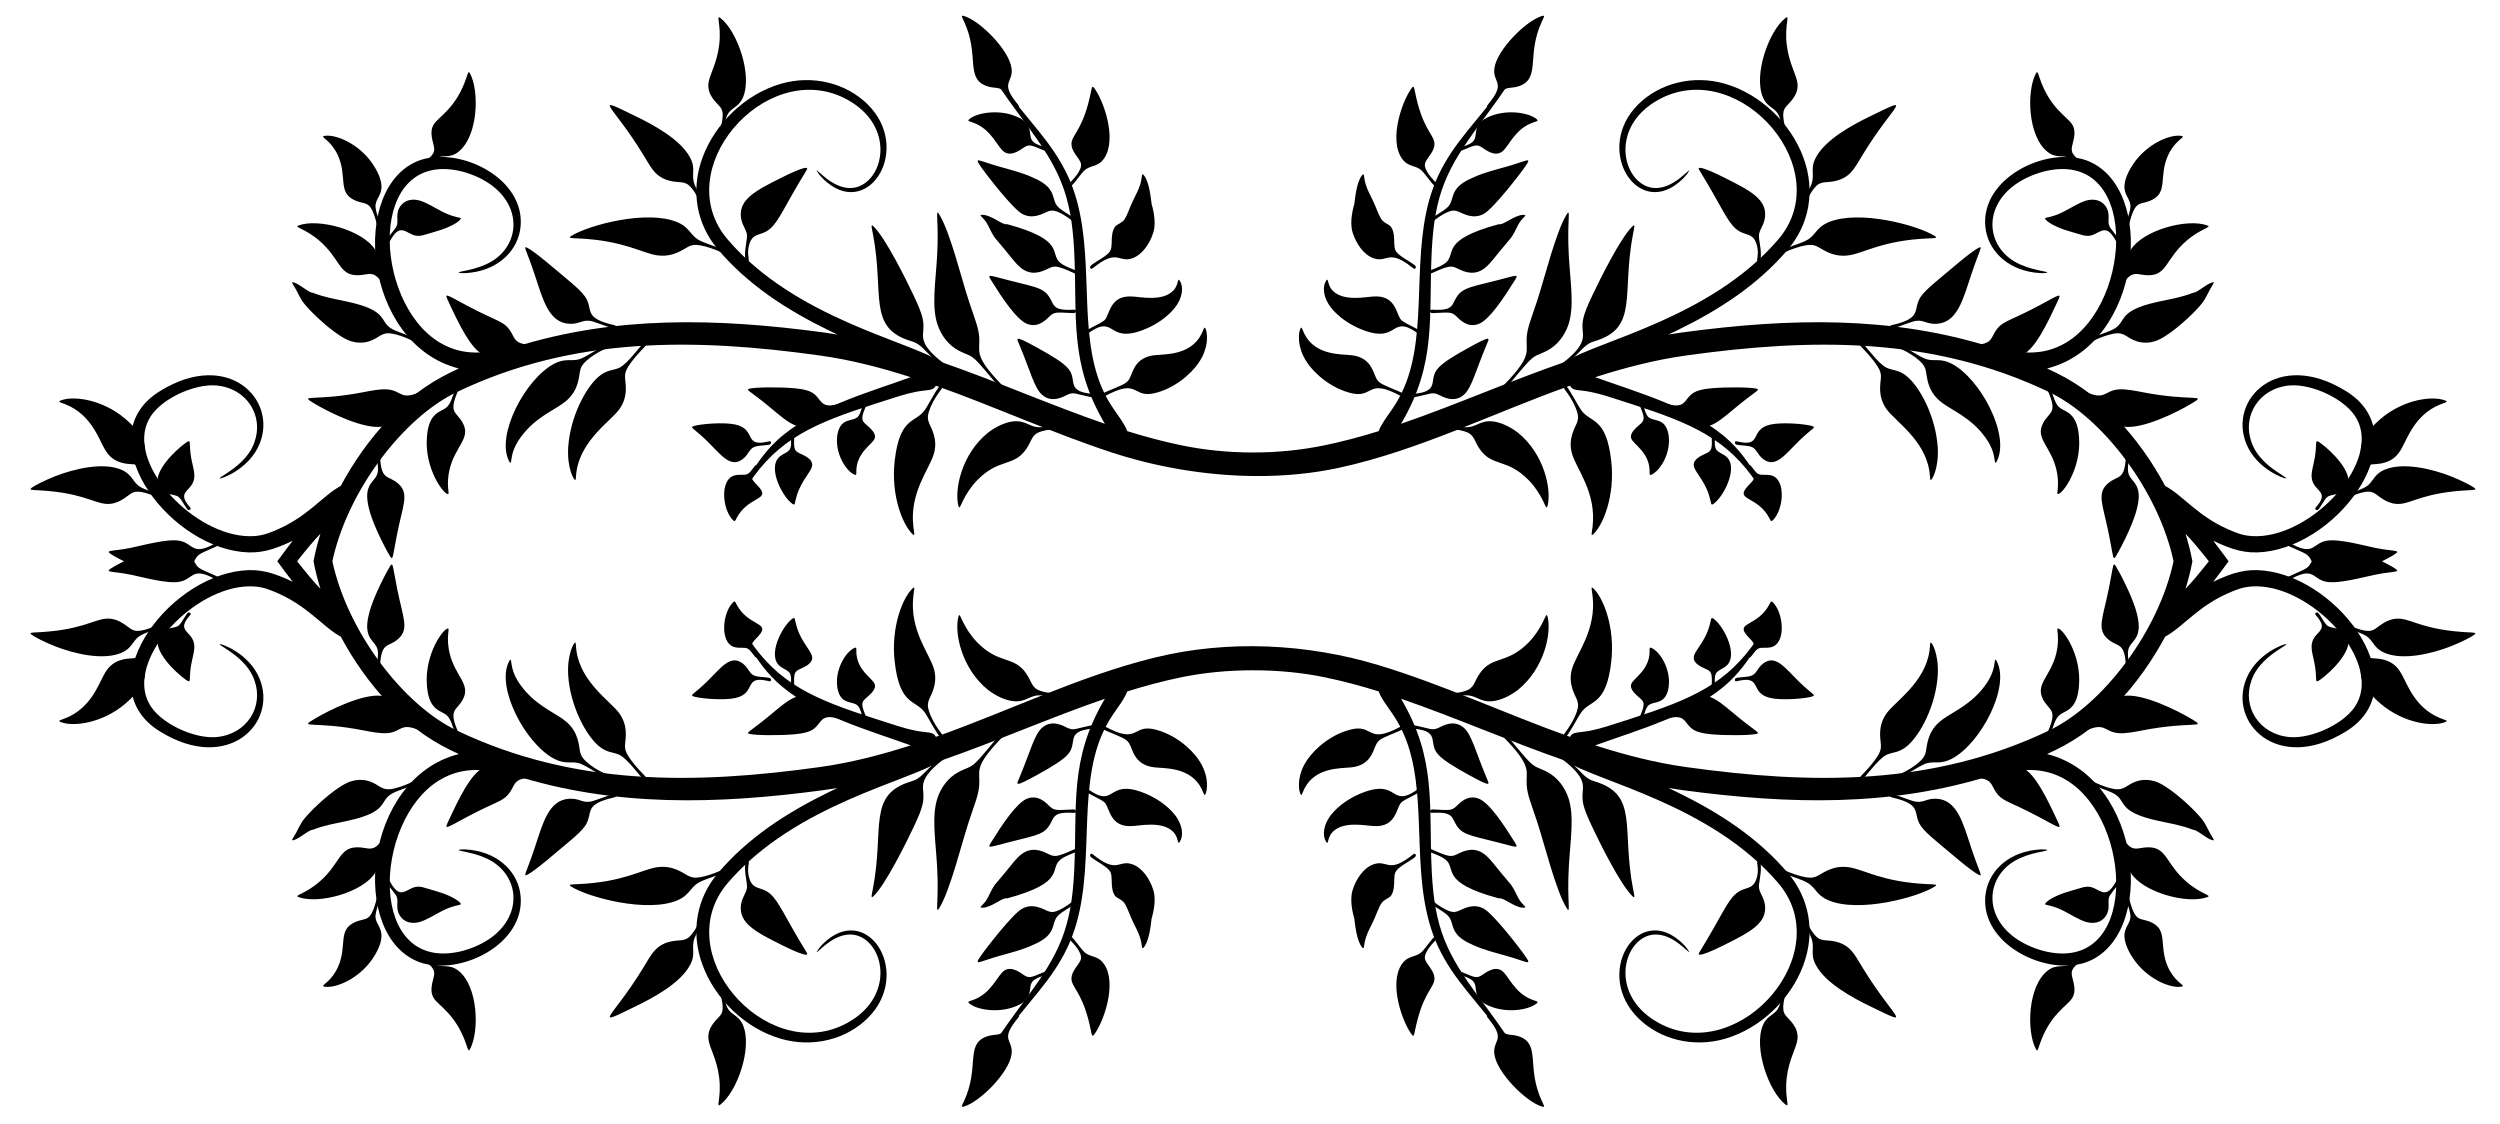<?xml version="1.0" encoding="utf-8"?>

<!DOCTYPE svg PUBLIC "-//W3C//DTD SVG 1.1//EN" "http://www.w3.org/Graphics/SVG/1.1/DTD/svg11.dtd">
<svg version="1.1" id="Layer_1" xmlns="http://www.w3.org/2000/svg" xmlns:xlink="http://www.w3.org/1999/xlink" x="0px" y="0px"
	 viewBox="0 0 2615.9 1176.479" enable-background="new 0 0 2615.9 1176.479" xml:space="preserve">
<g id="layer1" transform="translate(0,126.333)">
	<g id="layer1-7" transform="matrix(6.047,0,0,6.047,480,-322.365)">
		<g id="g7021" transform="matrix(0.565,0,0,0.565,889.012,-91.279)">
			<g id="g6931" transform="rotate(-18.871,-1142.632,2383.248)">
				<path d="M-403.475,530.307c0.423-2.85,0.652-5.749,0.724-8.658c1.153,2.4,2.575,6.11,4.035,10.285
					c-3.71,2.408-7.105,4.471-9.486,5.663C-406.478,535.252-404.885,532.82-403.475,530.307z M-948.692,352.848
					c-1.153-2.4-2.575-6.11-4.035-10.285c3.71-2.408,7.105-4.471,9.486-5.663c-1.724,2.345-3.317,4.777-4.727,7.29
					C-948.391,347.04-948.62,349.938-948.692,352.848z M-667.278,412.537c8.445,3,17.124,5.136,25.721,6.139
					c24.923,2.909,50.147-0.623,75.121-0.9c0.256,1.898,2.024,1.912,5.328,3.835c2.894,1.685,5.156,3.455,10.563,7.484
					c15.555,11.591,24.513,19.66,28.681,35.796c1.593,6.168,1.267-5.615-3.845-15.293c-6.888-13.017-22.001-23.283-32.591-31.797
					c9.339,0.173,19.058,0.89,28.398,2.7c38.273,7.378,73.385,18.904,101.554,46.468c13.259,12.881,22.005,39.909,19.41,61.469
					c-11.145,18.637-34.605,34.657-52.975,36.726c-39.147,4.554-73.969-7.825-108.75-25.418
					c-8.495-4.286-16.619-9.668-24.109-15.247c13.586-0.25,31.82,0.882,45.235-5.195c9.967-4.524,17.437-13.642,12.402-9.74
					c-13.173,10.209-25.196,11.107-44.591,10.751c-6.743-0.124-9.615-0.109-12.934-0.548c-3.79-0.501-5.197-1.572-6.561-0.228
					c-16.384-12.975-31.464-27.608-48.464-39.802c-18.586-13.333-41.072-22.257-63.914-24.297
					c-23.75-2.122-47.644,1.015-71.41,1.278c-0.256-1.898-2.024-1.912-5.328-3.835c-2.894-1.685-5.156-3.455-10.563-7.484
					c-15.555-11.591-24.513-19.66-28.681-35.796c-1.593-6.168-1.267,5.615,3.845,15.293c6.888,13.017,22.001,23.283,32.591,31.797
					c-9.339-0.173-19.058-0.89-28.398-2.7c-38.273-7.378-73.385-18.904-101.554-46.468c-13.259-12.881-22.005-39.909-19.41-61.469
					c11.145-18.637,34.605-34.656,52.975-36.726c39.148-4.554,73.969,7.825,108.75,25.418c8.495,4.286,16.618,9.668,24.109,15.247
					c-13.586,0.25-31.82-0.882-45.235,5.195c-9.967,4.524-17.437,13.642-12.402,9.74c13.173-10.209,25.196-11.107,44.591-10.751
					c6.743,0.124,9.615,0.109,12.934,0.548c3.79,0.501,5.197,1.572,6.561,0.228c15.072,11.936,29.045,25.226,44.401,36.807
					C-694.576,400.244-681.249,407.574-667.278,412.537z M-686.517,468.839c7.142,2.439,14.052,5.556,20.133,9.154
					c4.919,2.911,9.593,6.052,14.196,9.415c0.212,5.016,3.182,8.683,3.182,18.431c-0.118,19.677-13.515,40.274-11.236,61.459
					c1.326,11.764,5.805,18.953,10.953,35.438c0.445,1.425,1.578,4.514,0.509-0.856c-0.609-3.059-2.355-8.681-4.561-15.622
					c-5.102-16.042-6.112-24.544-1.352-41.208c5.581-19.539,12.69-31.96,8.27-53.29c13.69,10.633,27.691,23.498,41.266,34.071
					c7.338,9.372,37.916,27.087,49.722,56.544c10.571,26.101-28.42,48.855-47.608,29.725c-11.177-11.252-5.57-24.062,1.844-26.684
					c4.641-1.657,8.486,0.906,11.203,5.092c1.235,1.902,1.868,3.3,2.008,3.252c-0.037,0.012-0.014-1.598-1.929-4.665
					c-8.905-14.261-27.875,1.613-19.426,18.685c4.144,8.374,13.026,14.111,23.081,14.605c11.515,0.556,23.105-5.109,29.99-13.524
					c7.131-8.716,8.237-19.134,4.776-28.062c-5.221-13.379-13.992-24.504-24.234-34.692c-1.212-1.208-1.797-1.768-2.032-1.997
					c1.289,0.696,2.59,1.376,3.904,2.034c29.579,14.761,58.826,25.56,91.168,26.302c3.014,0.07,0.714-0.126,3.984,0.546
					c3.893,0.801,11.212,1.306,17.037,8.246c15.489,18.446,1.757,63.733-23.58,47.229c-12.093-8.246-12.519-19.726-6.122-25.57
					c3.997-3.651,9.029-4.132,14.368-3.51c1.732,0.202,2.83,0.397,2.881,0.23c0.028-0.091-0.937-0.726-3.622-1.272
					c-8.733-1.777-15.985,2.042-18.871,8.401c-6.185,13.591,9.557,29.301,22.583,29.246c23.248-0.384,34.758-47.713,9.343-64.217
					c7.912-0.781,15.195-2.336,25.256-7.658c7.673-4.026,14.453-8.963,20.593-14.666c6.668-1.14,12.776-5.943,24.409-6.484
					c2.084-0.097,4.737-0.158,8.688,1.606c15.389,6.905,26.614,33.11,15.946,43.128c-4.887,4.761-16.615,5.964-22.902,3.187
					c-8.64-3.816-10.812-13.567-5.449-20.219c3.066-3.956,8.045-5.458,10.798-6.182c1.75-0.46,2.881-0.678,2.869-0.852
					c-0.027-0.391-9.415-0.359-14.963,6.008c-9.753,11.083-0.304,30.564,23.409,25.233c25.752-5.566,13.899-44.741-7.616-54.777
					c-5.021-2.35-9.305-2.551-15.822-1.789c2.114-1.401,4.29-2.876,6.498-4.417c-0.803-2.57-1.621-5.069-2.435-7.47
					c4.687,4.591,8.198,7.055,13.607,8.27c23.157,5.234,56.509-18.489,39.552-38.654c-15.489-18.731-34.885-9.11-33.957,5.624
					c0.49,8.43,7.894,14.202,8.155,13.909c0.116-0.13-0.644-0.995-1.747-2.43c-1.734-2.258-4.752-6.493-4.754-11.498
					c-0.169-8.543,7.517-14.924,16.685-12.653c6.671,1.653,15.209,9.783,16.159,16.539c2.305,14.452-22.613,28.303-39.009,24.343
					c-4.204-1.024-6.265-2.696-7.853-4.048c-8.867-7.549-10.758-15.085-15.333-20.069c-1.364-8.267-3.703-16.322-7.307-24.202
					c-4.699-10.367-9.506-16.054-15.285-21.515c30.2,2.507,50.07-41.965,31.921-56.5c-10.267-8.017-32.332-5.23-35.76,9.303
					c-1.61,6.795,1.787,14.254,9.78,18.194c2.457,1.211,3.609,1.3,3.643,1.211c0.062-0.164-0.926-0.681-2.419-1.582
					c-4.602-2.776-8.287-6.236-9.213-11.571c-1.481-8.537,5.883-17.354,20.493-16.473c30.138,2.458,13.275,46.676-10.264,51.781
					c-8.854,1.922-14.951-2.158-18.52-3.908c-2.997-1.47-1.059-0.217-3.485-2.007c-26.029-19.209-55.767-28.573-88.193-35.006
					c-1.442-0.284-2.887-0.542-4.332-0.781c0.326-0.037,1.131-0.122,2.829-0.335c14.336-1.787,28.081-5.215,40.4-12.599
					c8.202-4.941,13.704-13.857,13.4-25.114c-0.293-10.868-5.99-22.443-15.437-29.051c-8.254-5.765-18.789-6.664-27.192-2.579
					c-17.132,8.329-11.848,32.493,3.924,26.667c3.392-1.253,4.359-2.54,4.381-2.508c-0.081-0.123-1.438,0.594-3.578,1.343
					c-4.711,1.647-9.32,1.32-11.976-2.831c-4.257-6.612-0.851-20.174,14.876-22.229c26.883-3.383,43.788,38.477,19.452,52.647
					c-27.367,16.067-62.391,11.358-73.931,14.278c-17.206,0.051-36.153,1.655-53.487,1.683
					c16.552-14.161,18.534-28.335,26.08-47.202c6.437-16.092,12.439-22.197,26.293-31.759c5.993-4.138,10.815-7.515,13.169-9.562
					c4.132-3.593,1.345-1.843,0.121-0.988c-14.161,9.885-22.104,12.828-30.353,21.319c-14.77,15.357-16.784,39.845-28.735,55.478
					c-5.967,7.708-10.56,8.79-13.798,12.627c-5.698-0.157-11.317-0.535-16.989-1.244c-14.441-1.806-29.147-6.836-41.661-14.24
					c-4.919-2.911-9.593-6.052-14.196-9.415c-0.212-5.016-3.182-8.683-3.182-18.431c0.118-19.677,13.515-40.274,11.236-61.459
					c-1.326-11.764-5.805-18.953-10.953-35.438c-0.445-1.425-1.578-4.514-0.509,0.856c0.609,3.059,2.355,8.681,4.561,15.622
					c5.102,16.042,6.112,24.544,1.352,41.208c-5.581,19.539-12.69,31.96-8.27,53.29c-13.69-10.633-27.69-23.498-41.266-34.071
					c-7.338-9.372-37.916-27.087-49.722-56.544c-10.571-26.101,28.42-48.855,47.608-29.725c11.177,11.252,5.57,24.062-1.844,26.684
					c-4.641,1.657-8.486-0.906-11.203-5.092c-1.235-1.902-1.868-3.3-2.008-3.252c0.037-0.012,0.014,1.598,1.929,4.665
					c8.905,14.261,27.875-1.613,19.426-18.685c-4.144-8.374-13.026-14.111-23.081-14.605c-11.515-0.556-23.105,5.109-29.99,13.524
					c-7.131,8.716-8.237,19.134-4.776,28.062c5.221,13.379,13.992,24.504,24.234,34.692c1.212,1.208,1.797,1.768,2.032,1.997
					c-1.289-0.696-2.59-1.376-3.904-2.034c-29.579-14.761-58.826-25.56-91.168-26.302c-3.014-0.07-0.714,0.126-3.984-0.546
					c-3.893-0.801-11.212-1.306-17.037-8.246c-15.489-18.446-1.757-63.733,23.58-47.229c12.093,8.246,12.519,19.726,6.122,25.57
					c-3.997,3.651-9.029,4.132-14.368,3.51c-1.732-0.202-2.83-0.397-2.881-0.23c-0.028,0.091,0.937,0.726,3.622,1.272
					c8.733,1.777,15.985-2.042,18.871-8.401c6.185-13.591-9.557-29.301-22.583-29.246c-23.248,0.384-34.758,47.713-9.343,64.217
					c-7.912,0.781-15.195,2.336-25.256,7.658c-7.673,4.026-14.453,8.963-20.593,14.666c-6.668,1.14-12.776,5.943-24.409,6.484
					c-2.084,0.097-4.737,0.158-8.688-1.606c-15.389-6.905-26.614-33.111-15.946-43.128c4.887-4.761,16.615-5.964,22.902-3.187
					c8.64,3.816,10.812,13.567,5.449,20.219c-3.065,3.956-8.045,5.458-10.798,6.182c-1.75,0.46-2.881,0.678-2.869,0.852
					c0.027,0.391,9.415,0.359,14.963-6.008c9.753-11.083,0.304-30.564-23.409-25.233c-25.752,5.566-13.899,44.741,7.616,54.777
					c5.021,2.35,9.305,2.551,15.822,1.789c-2.114,1.401-4.29,2.876-6.498,4.417c0.803,2.57,1.621,5.069,2.435,7.47
					c-4.687-4.591-8.198-7.055-13.607-8.27c-23.157-5.234-56.509,18.489-39.552,38.654c15.489,18.731,34.885,9.11,33.957-5.624
					c-0.49-8.43-7.894-14.202-8.155-13.909c-0.116,0.13,0.644,0.995,1.747,2.43c1.734,2.258,4.752,6.493,4.754,11.498
					c0.169,8.543-7.517,14.924-16.685,12.653c-6.671-1.653-15.209-9.783-16.159-16.539c-2.305-14.452,22.613-28.303,39.009-24.343
					c4.204,1.024,6.265,2.696,7.853,4.048c8.867,7.549,10.758,15.085,15.333,20.069c1.364,8.267,3.704,16.322,7.307,24.202
					c4.699,10.367,9.506,16.054,15.285,21.515c-30.2-2.507-50.07,41.965-31.921,56.5c10.267,8.017,32.332,5.23,35.76-9.303
					c1.61-6.795-1.787-14.254-9.78-18.194c-2.457-1.211-3.609-1.3-3.643-1.211c-0.062,0.164,0.926,0.681,2.419,1.582
					c4.602,2.776,8.287,6.236,9.213,11.571c1.481,8.537-5.883,17.354-20.493,16.473c-30.138-2.458-13.275-46.676,10.264-51.781
					c8.854-1.922,14.951,2.158,18.52,3.908c2.997,1.47,1.059,0.217,3.485,2.007c26.029,19.209,55.767,28.573,88.193,35.006
					c1.442,0.284,2.887,0.542,4.332,0.781c-0.326,0.037-1.131,0.122-2.829,0.335c-14.336,1.787-28.081,5.215-40.4,12.599
					c-8.202,4.941-13.704,13.857-13.4,25.114c0.293,10.868,5.99,22.443,15.437,29.051c8.254,5.765,18.789,6.664,27.192,2.579
					c17.132-8.329,11.848-32.493-3.924-26.667c-3.392,1.253-4.359,2.54-4.381,2.508c0.081,0.123,1.438-0.594,3.578-1.343
					c4.711-1.647,9.32-1.32,11.976,2.831c4.257,6.612,0.85,20.174-14.876,22.229c-26.883,3.383-43.788-38.477-19.452-52.647
					c27.367-16.067,62.391-11.358,73.931-14.278c17.206-0.051,36.153-1.655,53.487-1.683c-16.552,14.161-18.534,28.335-26.08,47.202
					c-6.437,16.092-12.439,22.197-26.293,31.759c-5.993,4.138-10.815,7.515-13.169,9.562c-4.132,3.593-1.346,1.843-0.121,0.989
					c14.161-9.885,22.104-12.828,30.353-21.319c14.77-15.357,16.784-39.845,28.735-55.478c5.967-7.708,10.56-8.79,13.798-12.627
					c5.698,0.157,11.317,0.535,16.989,1.244C-701.037,464.638-693.661,466.399-686.517,468.839z"/>
				<path id="path6929" d="M-574.279,463.061c3.8-1.838,10.033-9.046,12.32-19.367c2.986-13.476-2.345-13.051-3.68-17.775
					c-0.636-2.25-1.381-7.893-2.096-8.682c-0.28-0.309-0.589,0.026-0.68,0.358c-0.104,0.381,0.062,0.634,0.512,2.189
					c0.501,1.734,0.963,4.029,0.929,6.042c-0.029,1.751-0.455,2.571-1.186,3.437c-1.028,1.218-4.23,3.697-4.446,8.449
					c-0.225,4.931,3.275,13.582-1.248,23.104C-574.709,462.615-575.531,463.667-574.279,463.061z M-580.742,480.967
					c-2.252,10.299-10.315,14.997-13.155,19.034c-2.738,3.89-1.723,7.811-1.656,9.403c0.048,1.133-0.117,2.041-1.166,3.443
					c-1.206,1.612-2.975,3.145-4.433,4.209c-1.308,0.955-1.594,1.053-1.745,1.418c-0.132,0.317-0.091,0.772,0.318,0.699
					c1.048-0.186,5.091-4.192,6.971-5.582c3.948-2.919,7.904,0.681,13.791-11.803c4.51-9.562,3.992-19.077,2.112-22.856
					C-580.323,477.686-580.316,479.02-580.742,480.967z M-585.29,450.715c0.1,0.056,0.243-0.063,0.463-0.402
					c2.818-4.37,4.137-15.378-1.392-24.131c-1.931-2.865-4.111-4.669-5.83-5.561c-2.075-1.076-3.667-0.948-4.858-0.834
					c-3.258,0.311-3.383-0.071-8.892-2.468c-1.477-0.643-2.358-0.991-2.727-0.95c-0.39,0.043-0.328,0.487-0.134,0.756
					c0.213,0.296,0.515,0.342,1.946,0.861c1.592,0.578,3.677,1.476,5.197,2.579c2.623,1.905,1.708,3.415,2.657,6.728
					c1.824,6.366,7.018,5.201,11.088,13.786c1.224,2.582,1.824,5.234,2.081,7.243C-585.525,449.626-585.511,450.592-585.29,450.715
					L-585.29,450.715z M-595.968,481.954c-0.25-0.038-0.852,0.717-1.781,1.646c-1.433,1.431-3.531,3.161-6.079,4.454
					c-8.473,4.298-11.867,0.197-17.207,4.115c-2.778,2.039-2.979,3.793-6.219,3.694c-1.877-0.058-4.075-0.624-5.688-1.141
					c-1.45-0.466-1.717-0.614-2.066-0.51c-0.318,0.095-0.638,0.408-0.357,0.68c0.267,0.258,1.177,0.522,2.738,0.918
					c5.823,1.476,6.156,1.251,8.542,3.491c0.872,0.819,2.052,1.895,4.352,2.314c1.904,0.347,4.732,0.255,8.014-0.829
					c9.729-3.537,15.425-13.049,15.871-18.23C-595.814,482.152-595.855,481.971-595.968,481.954L-595.968,481.954z
					 M-632.313,397.035c7.505,5.99,7.129-1.617,14.444,5.571c0.981,0.964,1.44,1.555,1.77,1.656c0.324,0.1,0.499-0.295,0.473-0.603
					l0,0c-0.025-0.294-0.249-0.535-1.219-1.402c-3.304-2.952-4.633-3.898-4.972-5.539c-0.461-2.215,0.683-6.85-5.077-9.492
					c-2.731-1.297-10.344-3.369-11.389-10.727c-0.227-1.595,0.048-2.812-0.773-1.836c-0.77,0.915-2.332,4.01-1.692,8.423
					C-640.086,387.642-636.947,393.336-632.313,397.035L-632.313,397.035z M-666.01,495.618c-5.929,0.089-11.897,2.671-15.208,5.868
					c-3.207,3.097-3.867,6.5-3.818,7.696c0.052,1.274,0.579,0.144,1.735-0.979c5.33-5.179,12.619-2.158,15.572-1.511
					c6.172,1.436,8.105-2.929,9.825-4.398c1.273-1.09,2.902-1.024,7.322-1.336c1.297-0.092,1.622-0.145,1.822-0.362l0,0
					c0.209-0.228,0.311-0.647-0.005-0.766c-0.323-0.122-1.047,0.065-2.413,0.226C-661.362,501.261-656.409,495.476-666.01,495.618
					L-666.01,495.618z M-537.111,466.259c0.088,0.062,0.236,0.062,0.474-0.005c3.426-0.968,9.749-6.955,8.929-11.212
					c-0.42-2.181-2.636-2.997-2.748-4.667c-0.053-0.785,0.331-1.833,0.618-2.538c0.29-0.711,0.499-1.1,0.397-1.303
					c-0.102-0.204-0.518-0.228-0.747-0.16c-0.232,0.069-0.27,0.229-0.469,0.914c-0.886,3.049-1.453,3.37-2.813,3.558
					c-1.368,0.189-4.553,0.207-5.026,2.318c-0.35,1.562,1.042,4.096,1.41,8.009c0.141,1.501,0.067,2.925-0.045,3.868
					C-537.208,465.693-537.305,466.123-537.111,466.259L-537.111,466.259z M-548.355,499.153c-0.236-0.012-0.423,0.389-0.76,0.952
					c-0.488,0.814-1.302,1.986-2.332,3.086c-2.686,2.87-5.338,4.021-6.017,5.47c-0.918,1.959,1.589,3.922,2.556,4.909
					c0.96,0.981,1.211,1.583,0.046,4.536c-0.262,0.664-0.33,0.813-0.189,1.009c0.139,0.194,0.482,0.43,0.688,0.331
					c0.205-0.098,0.278-0.534,0.483-1.273c0.204-0.733,0.542-1.797,1.064-2.385c1.111-1.252,3.363-0.542,5.03-2.009
					c3.254-2.864,1.919-11.469-0.198-14.331C-548.13,499.249-548.248,499.158-548.355,499.153L-548.355,499.153z M-521.534,476.92
					c0.1,0.076,0.255,0.064,0.512-0.054c3.793-1.754,7.303-9.006,4.931-12.296c-0.698-0.968-1.757-1.35-2.627-1.639
					c-1.996-0.664-2.171-0.806-2.977-3.249c-0.216-0.655-0.348-1.054-0.552-1.107c-0.209-0.055-0.515,0.232-0.632,0.427
					c-0.124,0.209-0.035,0.303,0.231,0.846c1.779,3.633-0.64,3.492-3.095,5.173c-3.673,2.514,2.813,3.583,3.946,10.888
					C-521.716,476.425-521.702,476.794-521.534,476.92L-521.534,476.92z M-529.511,500.257c-0.209-0.003-0.446,0.281-0.827,0.641
					c-5.368,5.083-11.152,1.959-9.786,6.195c0.913,2.832,2.912,4.201-0.719,5.985c-0.543,0.267-0.671,0.286-0.701,0.527
					c-0.028,0.226,0.039,0.639,0.238,0.724c0.194,0.083,0.542-0.152,1.114-0.538c2.133-1.439,2.358-1.444,4.343-0.747
					c0.865,0.303,1.937,0.65,3.081,0.312c3.89-1.15,5.554-9.033,3.627-12.742C-529.27,500.363-529.386,500.259-529.511,500.257
					L-529.511,500.257z M-611.819,405.804c4.01,0.528,4.827,0.025,6.437,1.615c0.907,0.896,3.513,3.997,7.236,2.485
					c3.015-1.225,5.794-5.786,11.713-12.418c1.404-1.573,2.335-2.145-5.354-0.812c-11.874,2.058-12.386,3.266-13.981,6.284
					c-0.685,1.296-1.521,2.718-5.519,1.968c-1.055-0.198-1.581-0.425-1.854-0.318c-0.261,0.103-0.23,0.523-0.09,0.759
					C-613.039,405.688-612.285,405.743-611.819,405.804z M-645.821,500.71c-0.256,0.101-0.537,0.414-0.394,0.655
					c0.15,0.252,0.705,0.394,1.66,0.884c3.621,1.855,3.411,3.491,3.16,4.935c-0.586,3.363-0.921,4.631,7.209,13.527
					c5.265,5.761,4.878,4.738,4.731,2.635c-0.621-8.868-0.027-14.175-1.661-16.99c-2.018-3.475-5.977-2.618-7.243-2.465
					c-2.246,0.272-2.584-0.626-6.078-2.663C-644.843,500.992-645.472,500.574-645.821,500.71z M-551.604,451.611
					c2.602-0.243,6.971-3.609,8.487-8.367c0.483-1.516,0.74-3.443,0.114-4.905c-0.929-2.173-3.319-2.31-3.949-3.949
					c-0.289-0.752-0.269-1.925-0.237-2.706c0.032-0.794,0.089-1.249-0.077-1.409c-0.167-0.162-0.565-0.036-0.756,0.11
					c-0.195,0.15-0.171,0.315-0.125,1.049c0.206,3.293-0.357,3.794-1.544,4.341c-1.31,0.604-4.271,1.45-4.238,3.363
					c0.033,1.914,3.847,5.739,2.126,11.13C-552.097,451.196-552.438,451.689-551.604,451.611z M-569.759,502.805
					c-1.939,5.317-7.296,6.007-8.494,7.5c-1.197,1.492,0.627,3.974,1.293,5.253c0.603,1.159,0.742,1.9-1.437,4.378
					c-0.485,0.552-0.605,0.668-0.543,0.906c0.061,0.233,0.299,0.575,0.53,0.55c0.229-0.025,0.462-0.419,0.923-1.067
					c0.453-0.636,1.155-1.576,1.844-1.994c1.501-0.91,3.475,0.444,5.54-0.706c1.389-0.773,2.366-2.454,2.912-3.948
					c1.713-4.69,0.318-10.026-1.59-11.811C-569.394,501.292-569.425,501.891-569.759,502.805z M-586.693,412.194
					c0.809,0.779,3.501-1.518,9.855-5.091c3.466-1.95,4.024-1.258,7.224-1.75c3.601-0.57,6.681-2.711,8.782-5.48
					c3.567-4.703,4.698-11.977,6.877-19.767c2.925-10.456,5.473-13.874,3.551-12.33c-4.885,3.926-12.9,16.532-17.132,22.095
					c-3.563,4.744-5.596,6.869-6.77,9.825c-1.473,3.674-0.278,5.411-9.053,10.195C-585.449,411.028-587.246,411.766-586.693,412.194
					z M-619.431,515.419c4.012,9.154,2.003,9.796,0.919,13.603c-0.881,3.056-0.574,5.981-0.661,11.913
					c-0.058,6.989-1.437,21.863,0.023,27.958c0.574,2.398,0.653-1.865,4.739-11.923c3.045-7.494,6.603-13.939,6.661-19.841
					c0.034-3.476-1.091-7.054-3.59-9.709c-2.229-2.348-3.093-2.142-4.641-5.806c-2.837-6.716-3.56-10.18-4.677-10.059
					C-621.356,511.556-620.386,513.24-619.431,515.419z M-620.352,381.598c8.286,6.5,9.048-1.843,14.415,5.15
					c0.718,0.936,0.9,1.519,1.147,1.667c0.248,0.149,0.56-0.127,0.643-0.413l0,0c0.321-1.097-4.06-4.481-4.75-6.101
					c-0.876-2.057,1.008-7.622-5.577-9.419c-2.328-0.705-9.308-1.423-11.358-5.803c-1.084-2.308,0.319-4.456-0.986-3.407
					c-1.573,1.264-2.535,4.514-1.071,8.452C-626.678,374.978-624.137,378.617-620.352,381.598L-620.352,381.598z M-666.001,515.147
					c-4.818,0.041-9.054,1.363-12.003,3.195c-3.568,2.218-4.797,5.377-4.327,7.339c0.39,1.628,0.596-0.929,2.865-2.091
					c4.302-2.209,10.261,1.495,12.534,2.363c6.307,2.61,8.224-2.944,10.175-4.034c1.537-0.859,7.073-0.853,7.49-1.917l0,0
					c0.109-0.277,0.031-0.686-0.256-0.72c-0.287-0.034-0.787,0.316-1.928,0.616C-659.974,522.143-655.47,515.079-666.001,515.147
					L-666.001,515.147z M-505.346,456.359c4.838-2.281,6.132-2.053,5.175-2.827c-1.211-0.98-6.517-3.463-10.551-4.385
					c-8.188-1.872-5.715,5.37-11.896,1.873c-0.78-0.441-1.159-0.76-1.409-0.714c-0.246,0.045-0.346,0.451-0.304,0.701
					c0.092,0.547,2.43,1.203,4.019,2.181c1.83,1.127,1.18,2.932,2.604,5.025C-515.024,462.158-510.911,458.983-505.346,456.359z
					 M-537.936,517.392c-2.407,0.783-2.998,2.609-5.135,2.38c-1.855-0.199-4.105-1.112-4.513-0.735
					c-0.187,0.173-0.356,0.555-0.189,0.741c0.17,0.19,0.664,0.169,1.551,0.298c7.028,1.019,0.64,5.232,8.26,8.763
					c3.755,1.74,9.47,3.025,11.028,2.991c1.231-0.027,0.068-0.639-2.362-5.404C-532.09,520.944-533.399,515.916-537.936,517.392z
					 M-519.189,439.981c6.246-2.299,7.6-2.161,6.492-2.878c-1.596-1.034-8.673-3.529-13.096-4.597
					c-5.229-1.262-6.436-0.333-8.383,0.934c-1.317,0.856-2.63,1.592-5.984-0.839c-0.896-0.649-1.306-1.085-1.603-1.104
					c-0.287-0.018-0.427,0.381-0.392,0.656c0.079,0.623,2.752,1.859,4.644,3.189c2.174,1.528,1.366,3.266,3.047,5.565
					C-531.255,445.294-526.058,442.509-519.189,439.981z M-561.782,520.822c-2.736,0.789-3.161,2.657-5.816,2.535
					c-2.311-0.106-5.181-0.765-5.625-0.321c-0.197,0.196-0.33,0.598-0.092,0.759c0.246,0.167,0.838,0.074,1.944,0.108
					c4.141,0.13,4.729,1.516,5.246,2.999c0.765,2.193,1.15,3.667,6.058,5.87c4.152,1.863,11.275,4.222,13.17,4.381
					c1.316,0.111,0.16-0.609-3.372-6.25C-554.152,524.7-556.557,519.316-561.782,520.822z M-425.846,521.609
					c0.094,0.059,0.251,0.01,0.495-0.161c0.624-0.438,7.974-7.061,10.988-11.847c3.114-4.747,2.254-6.927,1.57-8.721
					c-0.844-2.214-0.784-2.838,1.154-6.826c0.528-1.087,0.846-1.713,0.792-2.012c-0.055-0.306-0.486-0.308-0.742-0.188
					c-0.27,0.127-0.328,0.365-0.745,1.415c-2.821,7.105-4.094,4.595-7.865,6.093c-4.397,1.747-3.577,5.657-4.785,14.67
					C-425.777,519.96-426.183,521.4-425.846,521.609L-425.846,521.609z M-426.489,523.491c-0.395-0.041-0.955,1.346-3.956,6.52
					c-4.562,7.866-7.604,10.456-5.196,14.529c2.065,3.493,4.608,2.287,2.49,9.632c-0.313,1.086-0.413,1.31-0.277,1.575
					c0.129,0.252,0.471,0.514,0.702,0.306c0.225-0.203,0.357-0.893,0.605-2.076c0.909-4.34,1.244-4.87,3.266-6.104
					c1.639-1,3.653-2.198,4.097-7.858c0.546-5.629-1.212-15.366-1.437-16.094C-426.284,523.637-426.378,523.503-426.489,523.491
					L-426.489,523.491z M-567.548,411.479c0.09,0.084,0.217,0.151,0.35,0.185c0.32,0.083,0.764-0.029,2.311-0.678
					c5.656-2.372,6.825-3.815,9.874-3.68c14.282,0.629,12.47-10.848,21.825-27.215c1.078-1.886,1.795-2.88,0.568-2.295
					c-4.679,2.232-14.767,12.264-18.401,16.006c-5.241,5.382-5.642,6.68-6.421,9.746c-0.424,1.667-0.974,3.903-7.176,6.304
					C-566.648,410.636-568.185,410.884-567.548,411.479L-567.548,411.479z M-605.955,523.84c-0.868,0.081,0.195,1.218,1.319,3.081
					c3.435,5.695,2.502,7.799,1.816,9.377c-1.261,2.901-1.738,4.173-0.888,11.637c0.584,5.183,2.42,19.291,4.754,23.92
					c0.612,1.214,0.653-0.011,0.955-2.162c2.621-18.669,11.08-26.636-0.599-34.88c-2.493-1.76-2.534-3.616-5.555-8.954
					c-0.826-1.46-1.108-1.82-1.412-1.951C-605.691,523.854-605.832,523.829-605.955,523.84L-605.955,523.84z M-598.288,383.359
					c4.214,1.211,4.844,1.315,5.723,2.955c0.646,1.206,2.06,4.732,5.893,4.507c3.45-0.203,9.777-5.083,14.469-8.912
					c2.086-1.703,1.619-1.368-4.897-1.899c-9.759-0.795-11.349-1.385-14.599,1.912c-1.247,1.264-2.197,1.985-5.929,0.644
					c-1.008-0.362-1.533-0.637-1.808-0.559c-0.271,0.076-0.28,0.498-0.168,0.746C-599.458,383.083-598.82,383.206-598.288,383.359z
					 M-648.889,526.932c-0.24,0.128-0.491,0.467-0.324,0.693c0.17,0.23,0.753,0.334,1.772,0.665
					c3.772,1.224,4.082,2.376,4.294,4.139c0.552,4.596,2.171,5.103,10.375,10.448c5.478,3.569,5.642,4.12,5.035,1.497
					c-1.366-5.9-3.383-13.632-5.987-15.904c-2.893-2.525-6.169-0.601-7.419-0.043c-1.699,0.759-2.26,0.456-6.334-1.166
					C-647.99,527.056-648.57,526.763-648.889,526.932z M-471.292,480.814c0.25,0.375,3.634-2.544,5.335-8.881
					c2.368-8.822,0.857-18.769-1.825-23.329c-1.716-2.918-3.611-3.22-5.101-4.63c-2.194-2.075-3.956-8.983-4.825-9.747
					c-0.312-0.274-0.584,0.088-0.636,0.432c-0.056,0.369,0.127,0.655,0.803,2.133c0.737,1.611,1.688,3.933,2.138,5.859
					c0.401,1.714,0.26,2.593-0.2,3.7c-0.729,1.753-2.799,4.969-1.433,9.594c1.236,4.185,8.067,12.664,6.256,22.282
					C-471.032,479.562-471.436,480.597-471.292,480.814L-471.292,480.814z M-487.398,527.933c-0.247,0.083-0.56,1.149-1.179,2.359
					c-4.455,8.714-15.047,11.238-18.586,13.79c-3.911,2.821-4.243,6.631-4.739,8.464c-0.314,1.157-0.741,1.938-2.107,3.049
					c-1.535,1.247-3.708,2.501-5.277,3.324c-1.439,0.755-1.759,0.869-1.941,1.195c-0.169,0.303-0.175,0.756,0.239,0.731
					c1.154-0.072,6.777-4.456,9.782-4.754c2.041-0.203,3.724,0.718,6.868-0.538c4.912-1.964,12.196-8.904,15.723-17.33
					C-486.082,532.168-486.971,527.789-487.398,527.933L-487.398,527.933z M-435.803,497.498c1.153,0.632,9.461-5.058,11.801-14.536
					c1.548-5.848-0.478-7.84-1.627-9.038c-1.7-1.773-1.837-2.274-1.862-6.814c-0.007-1.225-0.006-1.937-0.186-2.182
					c-0.186-0.253-0.572-0.061-0.748,0.163c-0.186,0.237-0.13,0.476-0.038,1.617c0.606,7.523-1.62,6.003-4.567,8.741
					c-3.929,3.653-0.134,7.286-0.76,14.641c-0.189,2.225-0.79,4.179-1.411,5.604C-435.639,496.699-436.054,497.361-435.803,497.498
					L-435.803,497.498z M-449.122,536.462c-0.282-0.045-0.359,0.733-0.629,1.796c-0.382,1.507-1.103,3.42-2.315,5.295
					c-4.007,6.199-9.232,6.749-8.361,12.043c0.653,3.969,3.345,4.13-1.74,9.708c-0.771,0.846-0.962,1.001-0.96,1.302
					c0.003,0.285,0.19,0.673,0.492,0.587c0.293-0.084,0.728-0.648,1.483-1.612c2.799-3.575,3.215-3.887,5.644-4.249
					c1.642-0.244,4.463-0.58,6.819-6.152C-444.737,546.253-447.823,536.669-449.122,536.462L-449.122,536.462z M-610.739,361.389
					c3.462,2.683,4.995-1.036,9.498,5.337c0.722,1.022,1.018,1.631,1.304,1.77c0.281,0.136,0.539-0.204,0.584-0.495l0,0
					c0.106-0.684-2.45-3.179-3.662-5.169c-0.84-1.381-0.727-2.139-0.277-3.668c0.415-1.349,1.406-4.03,0.496-5.585
					c-0.42-0.718-1.416-1.408-1.794-2.626c-0.475-1.533-0.316-3.961-0.699-6.795c-0.354-2.621-0.577-4.272-0.338-6.107
					c0.191-1.468,0.687-2.461-0.302-1.829c-2.241,1.431-4.289,6.044-5.026,7.52c-0.331,0.504-3.194,4.362-3.317,8.049
					C-614.392,355.388-613.279,359.423-610.739,361.389L-610.739,361.389z M-670.77,537.011c-3.212,0.001-6.562,2.51-8.669,5.429
					c-2.159,2.991-2.257,7.794-2.304,8.396c-0.321,1.619-1.524,6.52-0.629,9.024c0.395,1.105,0.611,0.017,1.358-1.261
					c0.934-1.597,2.122-2.767,4.006-4.623c2.037-2.007,3.397-4.024,4.712-4.945c1.044-0.732,2.254-0.668,3.026-0.979
					c1.671-0.673,2.529-3.399,3.026-4.72c0.581-1.485,0.954-2.153,2.465-2.731c2.177-0.833,5.725-1.241,6.06-1.846l0,0
					c0.143-0.258,0.147-0.685-0.159-0.749c-0.311-0.066-0.918,0.235-2.114,0.601C-667.454,540.888-666.391,537.01-670.77,537.011
					L-670.77,537.011z M-595.16,371.451c5.331-0.509,6.143-0.248,7.394,0.908c1.173,1.085,3.477,3.953,7.358,3.146
					c2.531-0.527,5.076-2.662,10.498-5.816c2.513-1.336,3.675-3.364,5.581-4.636c1.218-0.813,2.544-0.983,1.327-1.403
					c-2.614-0.901-7.003,1.114-8.038,0.263c-19.07-1.245-15.023,4.466-19.396,5.98c-1.194,0.413-3.042,0.53-4.318,0.574
					c-1.279,0.044-1.997,0.015-2.264,0.195c-0.267,0.18-0.086,0.572,0.147,0.752C-596.638,371.596-596.359,371.565-595.16,371.451z
					 M-653.668,537.573c-0.294,0-0.678,0.199-0.577,0.505c0.101,0.306,0.687,0.722,1.671,1.54c0.982,0.817,2.372,2.039,3.063,3.097
					c2.531,3.874-4.164,5.913,11.678,16.602c1.34-0.039,3.576,4.241,6.195,5.129c1.219,0.413,0.275-0.533-0.191-1.921
					c-0.729-2.173-0.406-4.488-1.576-7.082c-2.357-5.813-3.063-9.06-4.741-11.026c-2.575-3.014-6.152-2.157-7.744-2.017
					c-1.697,0.149-2.499-0.142-6.402-3.808C-653.17,537.767-653.372,537.572-653.668,537.573z M-348.543,549.084
					c1.439-0.182,2.682-0.383,3.576-0.574c3.728-0.796,1.198-0.806-4.178-3.969c-3.434-2.02-9.65-6.309-13.409-6.893
					c-4.274-0.665-5.079,3.132-10.22-2.297c-0.882-0.931-1.272-1.502-1.588-1.603c-0.305-0.098-0.503,0.283-0.5,0.58
					c0.003,0.282,0.202,0.521,1.079,1.361c3.555,3.405,4.492,3.725,4.816,5.97c0.021,0.146,0.041,0.301,0.061,0.464
					c-0.116,0.116-0.226,0.227-0.332,0.33c-1.63,1.577-2.567,1.256-7.463,1.773c-1.208,0.127-1.511,0.195-1.687,0.416
					c-0.185,0.233-0.261,0.655,0.04,0.765c0.311,0.113,0.97-0.099,2.237-0.295c7.388-1.146,5.7,2.349,9.487,4.439
					c3.331,1.839,10.871,2.252,14.823,2.757c6.187,0.79,8.194,2.33,5.734-0.581C-346.657,551.028-347.517,550.108-348.543,549.084z
					 M-450.794,482.265c0.081,0.056,0.254-0.044,0.573-0.347c6.484-6.164,3.406-25.53-3.449-32.717
					c-2.6-2.726-4.633-2.321-6.668-3.672c-2.111-1.406-6.04-7.235-7.533-7.659c-0.417-0.118-0.484,0.341-0.375,0.671
					c0.134,0.408,0.4,0.478,1.626,1.64c1.364,1.293,2.896,3.134,3.926,4.983c0.883,1.585,0.978,2.488,0.826,3.671
					c-0.236,1.834-1.454,5.49,0.925,9.734c1.911,3.41,6.174,6.65,8.849,12.89c0,0,0.022,0.053,0.022,0.053
					c1.262,3.051,1.773,5.642,1.583,8.024C-450.601,480.954-450.999,482.121-450.794,482.265L-450.794,482.265z M-470.3,539.332
					c-0.251-0.012-0.65,1.155-1.428,2.344c-1.308,2-3.298,3.737-6.164,5.376c0,0-0.05,0.028-0.05,0.028
					c-5.935,3.297-11.289,3.25-14.888,4.777c-4.479,1.9-5.754,5.536-6.69,7.131c-0.604,1.029-1.231,1.685-2.9,2.397
					c-1.947,0.832-4.286,1.35-6.155,1.537c-1.682,0.169-1.934,0.061-2.29,0.302c-0.288,0.194-0.516,0.599-0.114,0.76
					c1.441,0.579,8.115-1.626,10.645-1.445c2.436,0.177,3.795,1.742,7.52,1.178c9.82-1.488,24.108-14.918,22.754-23.76
					C-470.126,539.522-470.202,539.337-470.3,539.332L-470.3,539.332z M-590.747,356.496c0.062,0.05,0.131,0.091,0.199,0.119
					c0.293,0.12,0.513-0.004,1.672-0.378c1.265-0.407,3.073-0.873,4.566-0.924c1.348-0.046,1.995,0.294,2.757,0.951
					c1.255,1.083,3.494,3.868,7.245,3.144c3.318-0.64,14.391-7.93,16.704-9.679c2.892-2.186,1.158-1.359-5.547-1.728
					c-3.559-0.196-7.232-0.5-10.388-0.186c-6.008,0.367-7.362,2.332-8.504,3.992c-1.502,2.181-2.069,2.286-6.633,3.387
					C-589.82,355.47-591.623,355.791-590.747,356.496L-590.747,356.496z M-657.956,553.118c-1.124,0.021,0.105,1.379,0.841,2.297
					c2.935,3.664,3.319,4.095,3.172,6.738c-0.112,2.012-0.245,4.394,4.282,8.362c2.304,2.18,5.394,4.188,8.329,6.212
					c5.529,3.812,6.394,5.528,5.444,2.029c-0.759-2.799-5.052-15.341-7.285-17.879c-2.524-2.869-5.998-2.036-7.654-1.949
					c-1.004,0.053-1.724-0.074-2.762-0.935c-1.15-0.954-2.294-2.429-3.045-3.526c-0.688-1.005-0.786-1.238-1.091-1.322
					C-657.797,553.127-657.877,553.117-657.956,553.118L-657.956,553.118z M-362.399,527.739c0.06,0.043,0.122,0.077,0.18,0.099
					c0.222,0.084,0.401-0.014,1.037-0.502c2.673-2.054,2.801-2.6,4.719-2.378c1.395,0.161,3.232,0.497,4.835-0.687
					c-0.036,0.263,0.295,0.429,0.576,0.433c0.326,0.004,0.565-0.203,1.665-1.062c7.566-5.913,6.582-3.029,11.593-2.879
					c2.608,0.078,4.474-0.914,6.175-2.48c2.637-2.338,7.193-8.391,15.373-8.872c1.733-0.102,2.898,0.135,1.934-0.683
					c-3.1-2.633-11.813-4.458-20.474-1.072c-2.494,0.975-5.545,2.574-7.347,4.57c-2.557,2.834-1.285,4.882-3.41,7.167
					c-1.321,1.42-4.213,3.299-5.258,4.052c2.489-3.368-1.407-11.268-3.84-14.703c-1.433-2.022-0.884-0.449-2.952,3.383
					c-0.928,1.719-2.022,3.247-2.567,4.448c-2.438,5.132,3.728,6.511-1.347,9.82C-362.32,526.925-363.18,527.182-362.399,527.739
					L-362.399,527.739z M-372.565,557.481c-0.959-0.037-0.436,0.693-0.117,1.612c1.987,5.723-3.733,3.039-4.946,8.59
					c-0.304,1.283-0.374,3.161-0.692,5.088c-0.711,4.296-2.107,5.204,0.263,4.482c4.027-1.227,11.943-5.089,12.037-9.276
					c0.365,1.235,1.502,4.491,1.678,6.423c0.282,3.108-1.978,3.949-1.69,7.755c0.203,2.681,1.636,5.814,3.012,8.111
					c4.777,7.979,12.783,11.869,16.846,11.685c1.263-0.057,0.196-0.583-1.112-1.724c-6.175-5.388-6.072-12.963-6.726-16.426
					c-0.387-2.28-1.256-4.206-3.365-5.741c-4.054-2.948-5.041-0.066-7.405-9.373c-0.344-1.353-0.406-1.663-0.666-1.859
					c-0.225-0.169-0.589-0.241-0.721-0.01c-0.543-1.917-2.201-2.777-3.403-3.503c-1.653-0.999-1.42-1.509-2.276-4.769
					c-0.204-0.775-0.285-0.962-0.512-1.032C-372.421,557.494-372.491,557.483-372.565,557.481L-372.565,557.481z M-411.223,483.724
					c0.39,0.297,0.816,0.568,1.278,0.804c5.055,2.58,16.562,1.14,22.095-0.059c5.371-1.164-0.181-0.543-13.478-8.19
					c-1.794-1.032-4.33-2.486-6.264-3.027c-4.894-1.369-5.134,2.573-11.175-3.801c-1.005-1.06-1.5-1.693-1.842-1.811
					c-0.338-0.116-0.507,0.287-0.475,0.603c0.031,0.31,0.263,0.548,1.257,1.499c4.337,4.153,4.968,4.716,5.236,6.776
					C-414.352,478.366-414.329,481.357-411.223,483.724L-411.223,483.724z M-438.116,562.401c-3.905-0.03-5.754,2.321-7.075,3.635
					c-1.473,1.465-2.317,1.524-8.288,2.153c-1.368,0.144-1.697,0.19-1.911,0.416c-0.218,0.23-0.331,0.653,0.007,0.767
					c0.343,0.117,1.122-0.081,2.566-0.304c8.679-1.342,6.455,1.922,11.163,3.835c1.861,0.756,4.756,1.159,6.806,1.441
					c15.196,2.092,19.207,5.982,15.671,1.774c-3.642-4.334-11.86-12.517-17.436-13.571
					C-437.123,562.451-437.626,562.404-438.116,562.401L-438.116,562.401z M-354.078,527.33c0.343,0.262,0.576,0.153,2.093-0.027
					c1.567-0.186,3.681-0.294,5.412,0.007c1.526,0.265,2.178,0.781,2.829,1.611c1.114,1.42,2.63,4.559,6.416,5.384
					c3.678,0.802,8.315-0.835,20.786,2.728c1.766,0.504,2.67,0.831,2.022-0.117c-0.591-0.864-2.911-3.335-5.635-5.644
					c-4.738-4.017-12.448-8.918-18.577-8.461c-2.143,0.16-3.365,1.013-4.32,1.691c-2.53,1.796-2.939,1.534-8.453,1.807
					c-1.507,0.075-2.399,0.153-2.691,0.354C-354.465,526.848-354.309,527.154-354.078,527.33L-354.078,527.33z M-366.236,562.898
					c-0.29-0.003-0.602,0.144-0.502,0.456c0.108,0.338,0.765,0.946,1.911,1.927c4.193,3.591,4.677,3.634,5.579,6.603
					c0.34,1.121,0.784,2.543,2.381,3.981c4.567,4.113,13.663,4.957,19.869,4.681c3.568-0.159,6.915-0.693,7.911-1.014
					c1.093-0.353,0.178-0.649-1.527-1.33c-12.043-4.816-14.707-8.949-18.106-10.566c-3.499-1.665-6.619-0.111-8.369,0.33
					c-1.023,0.258-1.855,0.267-3.224-0.458c-1.552-0.822-3.158-2.201-4.284-3.307C-365.686,563.13-365.804,562.901-366.236,562.898
					L-366.236,562.898z M-585.828,346.425c0.258,0.156,0.552-0.158,0.64-0.419l0,0c0.097-0.284-0.041-0.458-0.487-1.441
					c-0.494-1.087-1.056-2.614-1.121-3.94c-0.063-1.272,0.386-1.868,1.283-2.574c1.378-1.094,3.746-2.303,3.9-4.607
					c0.168-2.513-2.056-5.507-0.663-16.089c0.184-1.397,0.326-2.093-0.467-1.579c-3.78,2.448-11.923,12.462-9.919,19.502
					c0.922,3.24,3.374,3.197,4.545,5.485C-587.347,342.268-586.386,346.087-585.828,346.425L-585.828,346.425z M-660.231,564.094
					c-0.648-0.075-3.746,2.357-5.276,3.075c-2.326,1.093-4.239-0.443-6.951,1.555c-5.893,4.34-5.584,17.244-4.094,21.493
					c0.313,0.892,0.626,0.255,1.336-0.963c5.375-9.221,8.967-10.227,10.372-12.317c1.288-1.916,0.156-4.322-0.264-6.03
					c-0.277-1.107-0.267-1.853,0.561-2.82c0.864-1.009,2.242-1.872,3.298-2.429c0.955-0.504,1.17-0.557,1.268-0.841l0,0
					C-659.891,564.556-659.93,564.128-660.231,564.094L-660.231,564.094z M-467.665,432.987c0.569,0.376,4.407,0.083,6.857,0.163
					c3.33,0.108,3.441,2.026,6.609,2.965c6.247,1.851,10.234-4.496,15.058-10.822c4.886-6.406,6.309-7.2,4.817-7.017
					c-2.612,0.32-10.816,3.698-15.832,5.61c0.001,0-0.152,0.06-0.151,0.058c-2.468,0.981-4.355,1.801-5.647,2.766
					c-3.591,2.681-1.601,5.971-9.418,5.534c-1.372-0.077-2.09-0.234-2.413-0.092C-468.119,432.299-467.949,432.798-467.665,432.987
					L-467.665,432.987z M-513.805,567.973c-0.34-0.024-0.781,0.266-0.606,0.587c0.169,0.309,0.832,0.625,1.964,1.404
					c6.45,4.439,2.863,5.823,4.061,10.141c0.431,1.554,1.422,3.357,2.772,5.643c0-0.003,0.085,0.139,0.084,0.138
					c2.796,4.583,7.216,12.276,9.085,14.128c1.068,1.058,0.428-0.441,0.486-8.497c0.057-7.955,0.789-15.415-5.284-17.775
					c-3.081-1.197-4.342,0.252-7.042-1.701C-510.27,570.604-513.126,568.024-513.805,567.973L-513.805,567.973z M-446.456,446.573
					c4.811,1.373,5.595,1.297,6.837,3.039c0.878,1.231,2.887,4.736,7.397,4.058c4.355-0.655,9.854-6.227,15.376-11.988
					c2.11-2.201,1.899-1.934-5.784-0.668c-11.474,1.891-12.491,0.439-16.317,4.172c-1.275,1.244-2.414,2.109-6.785,0.611
					c-1.183-0.406-1.788-0.714-2.105-0.649c-0.308,0.063-0.302,0.491-0.164,0.749C-447.816,446.243-447.042,446.406-446.456,446.573
					z M-490.355,569.801c-0.267,0.119-0.534,0.454-0.328,0.692c0.211,0.245,0.878,0.372,2.062,0.775
					c4.374,1.491,4.745,2.872,4.992,4.636c0.741,5.294,2.433,4.768,10.349,13.287c5.301,5.704,5.304,6.044,4.983,3.012
					c-0.841-7.936-1.779-15.708-4.821-18.892c-3.151-3.297-6.885-1.756-8.333-1.319c-2.048,0.618-2.622,0.077-7.266-1.782
					C-489.283,569.985-489.995,569.64-490.355,569.801z M-499.68,400.334c0.145,0.097,0.372,0.114,0.553,0.057
					c0.237-0.075,0.494-0.363,0.91-1.508c0.892-2.455,0.873-4.731,1.475-6.108c0.667-1.505,2.437-2.307,3.489-4.509
					c2.378-4.975-1.621-9.188-7.878-15.526c0.002,0.002-0.1-0.102-0.098-0.1c-1.685-1.725-6.907-6.828-6.411-4.63
					c2.87,12.735,2.911,17.529,4.824,20.774c1.27,2.155,3.053,2.535,3.932,3.968c0.873,1.461,0.533,3.809-0.06,5.362
					C-499.503,399.582-500.106,400.05-499.68,400.334L-499.68,400.334z M-559.109,574.196c-0.511-0.036-0.321,0.703-0.776,2.207
					c-0.482,1.591-1.65,3.656-3.235,4.277c-1.572,0.595-3.214-0.195-5.538,0.731c-3.499,1.395-6.466,5.16-16.531,13.474
					c-1.737,1.435,5.516,0.596,7.904,0.263c-0.003,0,0.142-0.02,0.139-0.019c8.828-1.182,14.568-2.066,15.733-7.455
					c0.516-2.385-0.393-4.103,0.001-5.701c0.366-1.457,1.775-3.246,2.572-5.733c0.372-1.16,0.345-1.545,0.204-1.75
					C-558.744,574.334-558.935,574.209-559.109,574.196L-559.109,574.196z M-573.79,338.851c3.712-0.282,4.323-0.22,5.362,1.072
					c0.844,1.049,2.623,3.953,5.212,3.368c2.576-0.582,5.882-5.399,12.167-5.453c1.121-0.01,1.793,0.168,1.34-0.613
					c-1.475-2.542-7.275-5.712-12.918-5.459c-4.553,0.136-5.425,2.126-6.188,3.696c-0.773,1.593-1.284,2.437-4.694,2.423
					c-0.912-0.004-1.416-0.077-1.609,0.088c-0.192,0.165-0.068,0.564,0.097,0.758C-574.809,338.981-574.32,338.891-573.79,338.851z
					 M-656.395,576.792c-0.249,0.052-0.591,0.293-0.541,0.541c0.051,0.249,0.495,0.499,1.218,1.054
					c2.704,2.076,2.592,3.057,2.228,4.789c-0.359,1.709-0.887,3.816,2.631,6.711c4.308,3.654,10.834,4.698,13.556,3.591
					c0.836-0.34,0.197-0.611-0.684-1.305c-4.937-3.89-4.602-9.722-6.283-11.759c-1.689-2.047-4.873-0.84-6.183-0.527
					c-1.612,0.385-2.134,0.061-4.896-2.435C-655.743,577.095-656.074,576.725-656.395,576.792z M-493.116,400.301
					c0.037,0.026,0.075,0.05,0.115,0.07c0.349,0.178,0.673,0.088,2.351-0.048c1.86-0.15,4.364-0.213,6.412,0.119
					c1.81,0.294,2.588,0.819,3.394,1.663c1.283,1.344,3.355,4.628,8.176,5.515c4.603,0.847,11.129-0.99,24.41,2.891
					c2.061,0.602,3.158,1.029,2.326-0.004c-3.917-4.862-19.332-15.184-29.36-14.504c-2.417,0.164-3.778,1.005-4.866,1.677
					c-2.854,1.763-3.462,1.511-9.873,1.657c-1.77,0.04-2.814,0.096-3.171,0.291C-493.53,399.808-493.372,400.118-493.116,400.301
					L-493.116,400.301z M-553.939,578.241c-0.315-0.012-0.629,0.137-0.479,0.48c0.163,0.373,0.954,1.056,2.329,2.171
					c4.98,4.04,5.615,4.213,6.793,7.354c0.449,1.197,1.011,2.695,2.822,4.305c7.514,6.676,26.022,7.95,32.095,6.503
					c1.29-0.307,0.161-0.641-1.837-1.427c-12.877-5.061-16.914-10.508-21.072-12.656c-4.354-2.25-8.003-0.921-9.841-0.644
					c-1.154,0.174-2.091,0.113-3.702-0.763c-1.822-0.991-3.765-2.573-5.143-3.831c-1.244-1.135-1.446-1.404-1.83-1.477
					C-553.849,578.247-553.894,578.242-553.939,578.241L-553.939,578.241z M-411.385,456.579c0.321,0.173,0.594,0.073,2.069-0.079
					c1.627-0.167,3.835-0.238,5.647,0.057c3.373,0.55,3.168,2.531,5.959,4.566c1.571,1.145,3.504,1.662,5.166,1.707
					c4,0.109,11.47-3.101,15.013-4.961c3.728-1.956,3.728-2.436,6.073-4.587c1.355-1.243,2.544-1.829,1.187-1.83
					c-2.115-0.002-5.053,1.489-6.519,1.117c-3.974,0.159-7.123-0.437-11.056-0.882c-12.967-1.468-10.687,2.777-15.57,3.557
					c-2.221,0.355-7.427,0.104-8.186,0.599C-411.912,456.045-411.696,456.411-411.385,456.579z M-455.483,584.216
					c0.297,0.857,4.567,3.845,6.107,5.485c3.384,3.605-1.017,5.566,10.135,12.343c3.383,2.056,6.237,3.512,9.283,6.07
					c1.387,0.603,2.798,3.58,4.471,4.873c1.074,0.83,0.492-0.361,0.181-2.174c-0.537-3.137-0.243-3.516-1.994-7.345
					c-1.664-3.639-5.606-10.75-8.836-13.112c-1.342-0.982-3.187-1.757-5.13-1.813c-3.452-0.099-4.504,1.593-7.507-0.037
					c-1.613-0.875-3.316-2.284-4.5-3.412c-1.074-1.023-1.228-1.269-1.588-1.328C-455.209,583.709-455.604,583.867-455.483,584.216z
					 M-562.693,329.085c0.095,0.066,0.209,0.112,0.313,0.13l0,0c0.602,0.103,2.776-2.075,4.908-3.301
					c2.343-1.347,3.455,0.163,6.367-0.014c6.645-0.404,4.773-8.314,12.58-16.459c0.994-1.037,1.656-1.527,0.644-1.586
					c-4.992-0.291-16.469,5.288-19.037,10.425c-1.972,3.946,1.831,5.045-4.287,9.131
					C-562.533,328.297-563.319,328.601-562.693,329.085z M-652.399,594.201c2.337,6.975-1.343,5.517-2.199,9.844
					c-1.115,5.634,4.547,17.072,8.672,19.897c0.836,0.573,0.613-0.219,0.462-1.648c-1.188-11.22,5.135-16.328,0.127-20.716
					c-2.195-1.923-3.999-1.409-5.026-3.909c-0.935-2.275-1.322-5.327-1.861-5.614l0,0c-0.094-0.05-0.212-0.083-0.327-0.089
					C-653.342,591.967-652.906,592.688-652.399,594.201z M-481.831,389.984c0.359-0.098,0.484-0.359,1.478-1.497
					c1.108-1.268,2.688-2.817,4.289-3.789c1.376-0.836,2.238-0.906,3.41-0.68c1.418,0.275,4.953,1.75,8.747-0.238
					c1.554-0.814,3.147-2.268,5.169-3.953c14.033-11.696,21.311-12.292,6.009-10.407c-5.833,0.719-15.254,2.231-19.882,6.589
					c-3.026,2.849-1.787,4.847-4.109,7.522c-1.495,1.722-5.545,5.135-5.775,6.067C-482.584,389.961-482.177,390.078-481.831,389.984
					z M-552.091,593.207c-0.388,0.878,0.725,6.055,0.853,8.332c0.199,3.537-2.004,4.358-1.355,8.463
					c0.992,6.28,7.516,13.242,11.689,17.381c10.946,10.857,5.556,5.931,1.618-11.908c-0.568-2.571-0.937-4.695-1.668-6.29
					c-1.783-3.895-5.481-4.892-6.771-5.543c-1.065-0.539-1.703-1.122-2.28-2.625c-0.671-1.75-0.972-3.941-1.072-5.622
					c-0.09-1.508-0.029-1.792-0.252-2.088C-551.546,593.02-551.94,592.864-552.091,593.207z M-398.991,445.195
					c0.324-0.016,0.45-0.221,1.356-1.032c1.002-0.897,2.442-1.985,3.838-2.554c2.505-1.021,3.338,0.656,6.18,1.541
					c5.151,1.605,6.439-3.154,14.115-6.283c5.606-2.285,9.006-1.299,7.567-2.45c-5.087-4.069-19.102-4.973-24.586-0.461
					c-2.725,2.242-1.765,4.457-3.806,6.436c-1.288,1.248-5.053,3.596-5.267,4.331C-399.682,445.028-399.306,445.21-398.991,445.195z
					 M-452.793,600.361c-0.28,0.711,1.26,4.873,1.514,6.648c0.403,2.815-1.712,3.978-0.93,7.419
					c1.575,6.924,13.21,14.788,19.724,14.684c1.842-0.029-1.45-1.331-4.484-6.569c-4.154-7.172-2.26-11.724-7.315-13.609
					c-2.789-1.04-4.474-0.223-5.831-2.565c-0.755-1.304-1.228-3.046-1.471-4.369c-0.22-1.196-0.193-1.435-0.441-1.646
					C-452.267,600.151-452.677,600.064-452.793,600.361z M-479.574,367.291c0.179,0.173,0.516,0.039,0.698-0.149
					c0.218-0.226,0.203-0.5,0.277-1.756c0.333-5.631,1.337-6.455,2.522-7.158c1.453-0.863,4.688-2.034,5.488-5.504
					c0.611-2.651-0.514-6.57,0.714-12.281c1.316-6.116,4.098-8.484,2.31-7.885c-6.093,2.042-14.947,13.222-14.415,20.758
					c0.133,1.882,0.912,2.994,1.544,3.899c1.415,2.028,1.561,2.62,0.933,7.593C-479.692,366.301-479.81,367.065-479.574,367.291
					L-479.574,367.291z M-563.436,612.633c-0.325,0.034-0.7,0.711-1.464,2.007c-2.547,4.317-3.026,4.696-5.386,5.433
					c-1.054,0.329-2.351,0.731-3.607,2.138c-5.033,5.634-4.875,19.894-1.307,25.239c1.047,1.568,0.297-2.007,3-7.649
					c2.524-5.268,5.813-7.679,6.952-10.149c1.491-3.234-0.35-6.139-0.971-7.711c-0.506-1.282-0.796-2.548,2.387-7.204
					c0.71-1.039,0.89-1.246,0.856-1.558C-563.004,612.918-563.189,612.606-563.436,612.633L-563.436,612.633z M-407.854,421.441
					c1.5,1.152,3.874,2.774,4.444,3.181c0.781,0.604,1.8,1.142,2.809,1.223c2.794,0.225,5.281-2.01,6.463,2.938
					c0.209,0.875,0.225,1.365,0.431,1.521c0.2,0.151,0.565-0.047,0.723-0.247l0,0c0.15-0.192,0.113-0.407-0.148-1.23
					c-1.113-3.516-1.598-3.742-0.873-5.627c0.452-1.175,0.859-2.187,0.727-3.493c-0.228-2.243-1.909-4.25-5.209-4.459
					c-2.424-0.079-5.316,0.661-7.718,1.002c-5.034,0.713-6.465-0.713-5.908,0.589C-411.526,418.214-409.506,420.163-407.854,421.441
					L-407.854,421.441z M-473.576,613.713c-2.089,0-4.879,0.305-6.185,1.031c-1.237,0.689,0.767,0.438,4.311,4.083
					c1.691,1.739,3.525,4.095,5.49,5.516c2.738,1.855,5.295,1.296,6.849-0.337c0.904-0.951,1.202-2.001,1.564-3.207
					c0.58-1.934,1.102-1.815,4.134-3.915c0.71-0.491,0.87-0.639,0.87-0.882l0,0c-0.003-0.255-0.17-0.635-0.421-0.638
					c-0.259-0.003-0.571,0.375-1.272,0.939c-3.963,3.189-4.562-0.101-6.909-1.633c-0.847-0.553-1.983-0.752-2.97-0.752
					C-468.814,613.892-471.685,613.721-473.576,613.713L-473.576,613.713z M-389.16,427.114c0.286-0.061,0.408-0.28,1.033-1.215
					c4.254-6.359,4.677-3.757,8.83-4.334c5.348-0.743,4.184-6.09,8.863-11.19c1.478-1.611,3.149-2.659,4.564-3.276
					c1.304-0.567,2.245-0.695,1.286-1.192c-3.093-1.601-10.673-1.112-16.66,3.39c-1.779,1.338-3.819,3.286-4.678,5.355
					c-1.235,2.973,0.568,4.561-0.448,6.913c-0.457,1.058-1.565,2.505-2.278,3.422c-0.736,0.948-1.18,1.474-1.193,1.776
					C-389.853,427.062-389.451,427.175-389.16,427.114z M-456.074,620.533c-0.174,0.247-0.146,0.934-0.144,2.135
					c0.003,1.161-0.007,2.983-0.293,4.1c-0.636,2.482-3.034,2.634-3.877,5.741c-0.587,2.162-0.167,4.951,0.421,7.098
					c1.979,7.225,7.674,12.252,11.099,12.879c1.063,0.195,0.397-0.483-0.287-1.73c-0.742-1.354-1.422-3.206-1.604-5.384
					c-0.579-6.897,3.615-10.413-0.159-14.274c-2.931-2.998-4.858-1.201-4.33-8.832c0.078-1.122,0.116-1.37-0.073-1.593
					C-455.514,620.445-455.901,620.287-456.074,620.533z M-394.548,406.524c0.561,0.403,0.738-0.169,0.704-0.493
					c-0.034-0.326-0.241-0.421-1.083-1.271c-0.937-0.947-2.034-2.311-2.577-3.695c-0.476-1.213-0.292-1.941,0.153-2.761
					c0.862-1.595,2.974-3.795,2.288-6.578c-0.684-2.774-4.839-6.817-4.811-16.616c0.004-1.537,0.129-2.383-0.637-1.67
					c-4.493,4.179-8.584,17.366-4.399,23.851c1.931,2.991,4.202,2.209,6.18,4.295C-397.532,402.849-395.598,405.769-394.548,406.524
					L-394.548,406.524z M-472.185,633.656c-1.292-0.047-4.609,1.079-6.329,1.345c-2.841,0.439-4.158-1.569-7.516-0.386
					c-7.279,2.566-12.115,15.499-11.121,21.554c0.17,1.033,0.589,0.287,1.526-0.931c5.975-7.766,11.737-8.42,13.975-10.195
					c2.246-1.781,1.922-4.813,2.217-6.603c0.15-0.921,0.45-1.609,1.569-2.277c1.277-0.762,2.979-1.169,4.299-1.344
					c1.186-0.157,1.408-0.105,1.634-0.342C-471.705,634.24-471.495,633.68-472.185,633.656L-472.185,633.656z"/>
				<path id="path6929_1_" d="M-771.739,395.566c-1.879-3.779-2.397-13.295,2.112-22.856c5.887-12.484,9.843-8.884,13.791-11.803
					c1.88-1.39,5.923-5.396,6.971-5.582c0.41-0.073,0.45,0.381,0.318,0.699c-0.151,0.365-0.437,0.463-1.745,1.418
					c-1.458,1.064-3.227,2.597-4.433,4.209c-1.049,1.402-1.214,2.311-1.166,3.444c0.068,1.592,1.082,5.512-1.656,9.403
					c-2.841,4.037-10.903,8.735-13.155,19.034C-771.127,395.476-771.12,396.811-771.739,395.566z M-777.589,413.681
					c-4.523,9.522-1.023,18.173-1.248,23.104c-0.217,4.752-3.419,7.231-4.446,8.449c-0.731,0.866-1.157,1.686-1.186,3.437
					c-0.033,2.013,0.428,4.308,0.929,6.042c0.45,1.556,0.615,1.808,0.512,2.189c-0.09,0.331-0.4,0.666-0.68,0.358
					c-0.715-0.789-1.46-6.431-2.096-8.682c-1.335-4.725-6.667-4.3-3.68-17.775c2.287-10.321,8.521-17.529,12.32-19.367
					C-775.912,410.83-776.734,411.881-777.589,413.681z M-755.474,392.543c-0.114-0.017-0.154-0.198-0.119-0.601
					c0.446-5.181,6.142-14.693,15.871-18.23c3.281-1.084,6.109-1.176,8.014-0.829c2.3,0.419,3.48,1.495,4.352,2.314
					c2.385,2.24,2.718,2.015,8.542,3.491c1.561,0.396,2.471,0.659,2.738,0.918c0.282,0.273-0.039,0.586-0.357,0.68
					c-0.349,0.104-0.616-0.044-2.066-0.51c-1.613-0.518-3.811-1.084-5.688-1.141c-3.24-0.099-3.441,1.655-6.219,3.694
					c-5.339,3.918-8.734-0.183-17.207,4.115c-2.548,1.293-4.647,3.023-6.079,4.454
					C-754.623,391.826-755.225,392.581-755.474,392.543L-755.474,392.543z M-766.153,423.782c0.221,0.123,0.235,1.088,0.401,2.392
					c0.257,2.009,0.857,4.661,2.081,7.243c4.069,8.585,9.264,7.42,11.088,13.786c0.949,3.313,0.034,4.823,2.657,6.728
					c1.52,1.104,3.604,2.002,5.197,2.579c1.432,0.519,1.734,0.565,1.946,0.861c0.194,0.27,0.255,0.713-0.134,0.756
					c-0.369,0.041-1.25-0.307-2.727-0.95c-5.509-2.397-5.634-2.779-8.892-2.468c-1.191,0.114-2.783,0.242-4.858-0.834
					c-1.718-0.891-3.898-2.695-5.83-5.561c-5.528-8.753-4.21-19.761-1.392-24.131C-766.396,423.844-766.253,423.726-766.153,423.782
					L-766.153,423.782z M-685.432,378.878c-9.601,0.143-4.648-5.642-14.832-4.436c-1.366,0.161-2.09,0.348-2.413,0.226
					c-0.317-0.119-0.214-0.539-0.005-0.766l0,0c0.2-0.218,0.524-0.271,1.822-0.362c4.42-0.312,6.049-0.246,7.322-1.336
					c1.72-1.469,3.653-5.835,9.825-4.398c2.954,0.647,10.242,3.668,15.572-1.511c1.156-1.123,1.683-2.253,1.735-0.979
					c0.049,1.195-0.611,4.599-3.818,7.696C-673.536,376.208-679.503,378.79-685.432,378.878L-685.432,378.878z M-719.13,477.461
					c4.634,3.699,7.772,9.394,8.434,13.949c0.641,4.412-0.921,7.507-1.692,8.423c-0.821,0.976-0.546-0.241-0.773-1.836
					c-1.045-7.358-8.658-9.43-11.389-10.727c-5.76-2.642-4.616-7.277-5.077-9.492c-0.34-1.641-1.668-2.587-4.972-5.539
					c-0.97-0.866-1.194-1.107-1.219-1.402l0,0c-0.026-0.308,0.15-0.702,0.473-0.603c0.33,0.101,0.789,0.693,1.77,1.656
					C-726.259,479.078-726.635,471.471-719.13,477.461L-719.13,477.461z M-803.088,375.343c-0.107-0.005-0.225-0.096-0.372-0.294
					c-2.117-2.863-3.452-11.468-0.198-14.331c1.667-1.467,3.919-0.756,5.03-2.009c0.522-0.589,0.86-1.652,1.064-2.385
					c0.206-0.739,0.279-1.175,0.483-1.273c0.206-0.099,0.549,0.137,0.688,0.331c0.141,0.197,0.073,0.346-0.189,1.009
					c-1.165,2.953-0.914,3.554,0.046,4.536c0.966,0.987,3.474,2.95,2.556,4.909c-0.679,1.45-3.331,2.6-6.017,5.47
					c-1.03,1.101-1.844,2.272-2.332,3.086C-802.665,374.955-802.851,375.355-803.088,375.343L-803.088,375.343z M-814.331,408.238
					c0.194,0.136,0.096,0.566,0.018,1.218c-0.113,0.943-0.186,2.367-0.045,3.868c0.367,3.913,1.76,6.447,1.41,8.009
					c-0.473,2.111-3.657,2.128-5.026,2.318c-1.36,0.188-1.927,0.51-2.813,3.558c-0.199,0.685-0.237,0.845-0.469,0.914
					c-0.229,0.068-0.645,0.045-0.747-0.16c-0.102-0.203,0.107-0.592,0.397-1.303c0.288-0.705,0.671-1.753,0.618-2.538
					c-0.112-1.67-2.327-2.487-2.748-4.667c-0.82-4.256,5.503-10.243,8.929-11.212C-814.568,408.176-814.419,408.176-814.331,408.238
					L-814.331,408.238z M-821.931,374.239c-0.126-0.001-0.241-0.105-0.372-0.357c-1.926-3.709-0.263-11.592,3.627-12.742
					c1.144-0.338,2.216,0.008,3.081,0.312c1.985,0.696,2.21,0.691,4.343-0.747c0.572-0.386,0.92-0.621,1.114-0.538
					c0.199,0.085,0.266,0.499,0.238,0.724c-0.029,0.241-0.158,0.261-0.701,0.527c-3.631,1.784-1.632,3.153-0.719,5.985
					c1.366,4.236-4.418,1.112-9.786,6.195C-821.485,373.959-821.722,374.242-821.931,374.239L-821.931,374.239z M-829.908,397.576
					c0.167,0.126,0.181,0.495,0.262,1.013c1.133,7.305,7.619,8.375,3.946,10.888c-2.455,1.68-4.874,1.539-3.095,5.173
					c0.266,0.543,0.356,0.637,0.231,0.846c-0.116,0.195-0.423,0.482-0.632,0.427c-0.204-0.053-0.336-0.452-0.552-1.107
					c-0.806-2.444-0.981-2.585-2.977-3.249c-0.87-0.29-1.929-0.672-2.627-1.639c-2.372-3.29,1.138-10.542,4.931-12.296
					C-830.164,397.512-830.009,397.5-829.908,397.576L-829.908,397.576z M-707.006,373.268c-3.494-2.037-3.832-2.935-6.078-2.663
					c-1.265,0.153-5.225,1.011-7.243-2.465c-1.634-2.814-1.04-8.122-1.661-16.99c-0.147-2.103-0.534-3.126,4.731,2.635
					c8.13,8.896,7.796,10.165,7.209,13.527c-0.252,1.444-0.461,3.08,3.16,4.935c0.956,0.49,1.511,0.632,1.66,0.884
					c0.143,0.241-0.138,0.555-0.394,0.655C-705.97,373.923-706.6,373.505-707.006,373.268z M-738.212,469.13
					c0.141,0.236,0.171,0.656-0.09,0.759c-0.273,0.108-0.799-0.12-1.854-0.318c-3.998-0.75-4.835,0.672-5.519,1.968
					c-1.595,3.018-2.107,4.226-13.981,6.284c-7.689,1.333-6.758,0.76-5.354-0.812c5.919-6.632,8.698-11.193,11.713-12.418
					c3.723-1.513,6.329,1.589,7.236,2.485c1.609,1.59,2.427,1.087,6.437,1.615C-739.157,468.754-738.404,468.808-738.212,469.13z
					 M-782.661,372.632c-1.908-1.785-3.303-7.121-1.59-11.811c0.546-1.494,1.523-3.175,2.912-3.948
					c2.065-1.149,4.039,0.205,5.54-0.706c0.689-0.418,1.391-1.358,1.844-1.994c0.46-0.648,0.694-1.042,0.923-1.067
					c0.232-0.025,0.469,0.317,0.53,0.55c0.062,0.238-0.058,0.354-0.543,0.906c-2.178,2.478-2.04,3.219-1.437,4.378
					c0.666,1.279,2.49,3.761,1.293,5.253c-1.198,1.493-6.555,2.183-8.494,7.5C-782.017,372.605-782.049,373.204-782.661,372.632z
					 M-799.641,424.226c-1.721,5.391,2.093,9.216,2.126,11.13c0.033,1.913-2.928,2.759-4.238,3.363
					c-1.186,0.547-1.75,1.049-1.544,4.341c0.046,0.733,0.07,0.899-0.125,1.049c-0.191,0.147-0.588,0.272-0.756,0.11
					c-0.166-0.16-0.109-0.615-0.077-1.409c0.032-0.78,0.052-1.953-0.237-2.706c-0.63-1.639-3.02-1.776-3.949-3.949
					c-0.625-1.462-0.369-3.389,0.114-4.905c1.517-4.757,5.886-8.123,8.487-8.367C-799.004,422.807-799.346,423.3-799.641,424.226z
					 M-730.786,362.941c-1.116,0.121-1.839-3.343-4.677-10.059c-1.548-3.663-2.412-3.458-4.641-5.806
					c-2.499-2.655-3.624-6.233-3.59-9.709c0.058-5.902,3.616-12.347,6.661-19.841c4.087-10.059,4.165-14.321,4.739-11.923
					c1.46,6.095,0.081,20.969,0.023,27.958c-0.086,5.932,0.22,8.858-0.661,11.913c-1.084,3.807-3.093,4.449,0.919,13.603
					C-731.057,361.257-730.087,362.941-730.786,362.941z M-768.083,464.607c-8.776,4.783-7.58,6.52-9.053,10.195
					c-1.174,2.956-3.207,5.081-6.77,9.825c-4.232,5.562-12.246,18.168-17.132,22.095c-1.922,1.545,0.625-1.874,3.551-12.33
					c2.18-7.79,3.311-15.064,6.877-19.767c2.101-2.77,5.181-4.91,8.782-5.48c3.2-0.492,3.757,0.199,7.224-1.75
					c6.354-3.574,9.047-5.871,9.855-5.091C-764.197,462.73-765.994,463.468-768.083,464.607z M-685.441,359.349
					c-10.531,0.068-6.027-6.996-14.551-4.751c-1.141,0.3-1.641,0.65-1.928,0.616c-0.287-0.034-0.365-0.443-0.256-0.72l0,0
					c0.417-1.064,5.953-1.058,7.49-1.917c1.952-1.091,3.869-6.644,10.175-4.034c2.273,0.868,8.232,4.572,12.534,2.363
					c2.27-1.161,2.475-3.719,2.865-2.091c0.47,1.962-0.758,5.121-4.327,7.339C-676.387,357.987-680.623,359.309-685.441,359.349
					L-685.441,359.349z M-731.091,492.898c3.785,2.982,6.326,6.62,7.536,9.874c1.464,3.938,0.502,7.188-1.071,8.452
					c-1.305,1.049,0.098-1.099-0.986-3.407c-2.05-4.38-9.029-5.098-11.358-5.803c-6.585-1.797-4.701-7.362-5.577-9.419
					c-0.69-1.62-5.071-5.004-4.75-6.101l0,0c0.084-0.286,0.396-0.561,0.643-0.413c0.248,0.149,0.429,0.731,1.147,1.667
					C-740.139,494.742-739.377,486.398-731.091,492.898L-731.091,492.898z M-822.147,348.071c-2.43-4.765-3.593-5.377-2.362-5.404
					c1.558-0.034,7.273,1.251,11.028,2.991c7.62,3.532,1.232,7.744,8.26,8.763c0.887,0.129,1.381,0.108,1.551,0.298
					c0.167,0.186-0.002,0.568-0.189,0.741c-0.408,0.376-2.658-0.537-4.513-0.735c-2.137-0.229-2.728,1.597-5.135,2.38
					C-818.044,358.581-819.353,353.552-822.147,348.071z M-833.735,416.283c1.424,2.093,0.774,3.898,2.604,5.025
					c1.588,0.978,3.926,1.633,4.019,2.181c0.042,0.251-0.058,0.656-0.304,0.701c-0.25,0.046-0.629-0.273-1.409-0.714
					c-6.181-3.496-3.709,3.745-11.896,1.873c-4.035-0.922-9.34-3.405-10.551-4.385c-0.957-0.775,0.337-0.547,5.175-2.827
					C-840.532,415.513-836.419,412.338-833.735,416.283z M-801.175,343.593c-3.532-5.641-4.687-6.361-3.372-6.25
					c1.895,0.159,9.018,2.518,13.17,4.381c4.907,2.202,5.293,3.676,6.058,5.87c0.517,1.483,1.105,2.869,5.246,2.999
					c1.106,0.035,1.697-0.059,1.944,0.108c0.238,0.161,0.105,0.563-0.092,0.759c-0.444,0.444-3.314-0.215-5.625-0.321
					c-2.655-0.122-3.08,1.746-5.816,2.535C-794.886,355.181-797.291,349.797-801.175,343.593z M-816.978,433.591
					c1.681,2.299,0.873,4.036,3.047,5.565c1.892,1.33,4.565,2.566,4.644,3.189c0.035,0.276-0.105,0.674-0.392,0.656
					c-0.297-0.019-0.708-0.455-1.604-1.104c-3.354-2.432-4.668-1.696-5.984-0.839c-1.947,1.266-3.154,2.196-8.383,0.934
					c-4.423-1.068-11.5-3.563-13.096-4.597c-1.108-0.718,0.246-0.579,6.492-2.878C-825.385,431.987-820.187,429.202-816.978,433.591
					z M-924.954,351.005c-0.11-0.011-0.205-0.146-0.293-0.43c-0.225-0.728-1.983-10.465-1.437-16.094
					c0.444-5.66,2.458-6.857,4.097-7.858c2.022-1.234,2.357-1.764,3.266-6.104c0.248-1.183,0.38-1.873,0.605-2.076
					c0.231-0.208,0.573,0.054,0.702,0.306c0.136,0.265,0.036,0.489-0.277,1.575c-2.119,7.345,0.425,6.139,2.49,9.632
					c2.408,4.073-0.634,6.663-5.196,14.529C-923.999,349.659-924.559,351.046-924.954,351.005L-924.954,351.005z M-925.597,352.887
					c0.338,0.21-0.069,1.649-0.863,7.577c-1.207,9.013-0.387,12.923-4.785,14.67c-3.771,1.498-5.044-1.012-7.865,6.093
					c-0.417,1.05-0.475,1.289-0.745,1.415c-0.256,0.12-0.687,0.118-0.742-0.188c-0.054-0.299,0.264-0.925,0.792-2.012
					c1.938-3.989,1.998-4.613,1.154-6.826c-0.684-1.794-1.543-3.974,1.57-8.721c3.014-4.785,10.364-11.409,10.988-11.847
					C-925.849,352.877-925.691,352.828-925.597,352.887L-925.597,352.887z M-745.488,350.656c-0.123,0.011-0.264-0.014-0.39-0.068
					c-0.304-0.13-0.586-0.491-1.412-1.951c-3.021-5.338-3.062-7.194-5.555-8.954c-11.679-8.245-3.22-16.211-0.599-34.88
					c0.302-2.151,0.344-3.376,0.955-2.162c2.334,4.629,4.17,18.737,4.754,23.92c0.85,7.464,0.373,8.736-0.888,11.637
					c-0.686,1.578-1.619,3.683,1.816,9.377C-745.683,349.439-744.62,350.576-745.488,350.656L-745.488,350.656z M-783.894,463.017
					c0.637,0.595-0.9,0.843-2.929,1.629c-6.202,2.4-6.752,4.636-7.176,6.304c-0.779,3.065-1.18,4.364-6.421,9.746
					c-3.634,3.741-13.722,13.774-18.401,16.006c-1.227,0.585-0.51-0.409,0.568-2.295c9.355-16.367,7.543-27.845,21.825-27.215
					c3.049,0.134,4.217-1.308,9.874-3.68c1.547-0.649,1.991-0.761,2.311-0.678C-784.112,462.867-783.985,462.933-783.894,463.017
					L-783.894,463.017z M-703.966,347.236c-4.074-1.622-4.635-1.925-6.334-1.166c-1.249,0.558-4.526,2.481-7.419-0.043
					c-2.603-2.272-4.621-10.004-5.987-15.904c-0.607-2.623-0.443-2.073,5.035,1.497c8.203,5.345,9.822,5.852,10.375,10.448
					c0.212,1.763,0.522,2.915,4.294,4.139c1.019,0.331,1.602,0.435,1.772,0.665c0.168,0.226-0.084,0.565-0.324,0.693
					C-702.873,347.734-703.453,347.441-703.966,347.236z M-751.837,491.743c0.111,0.248,0.103,0.67-0.168,0.746
					c-0.275,0.077-0.8-0.197-1.808-0.559c-3.732-1.341-4.682-0.62-5.929,0.644c-3.25,3.296-4.841,2.707-14.599,1.912
					c-6.517-0.531-6.984-0.196-4.897-1.898c4.692-3.829,11.019-8.709,14.469-8.912c3.833-0.225,5.247,3.301,5.893,4.507
					c0.879,1.64,1.508,1.744,5.723,2.955C-752.623,491.29-751.985,491.413-751.837,491.743z M-864.045,346.564
					c-0.427,0.144-1.316-4.236,1.218-10.289c3.527-8.426,10.811-15.366,15.723-17.33c3.143-1.257,4.827-0.336,6.868-0.538
					c3.005-0.298,8.627-4.682,9.782-4.754c0.414-0.026,0.408,0.427,0.239,0.731c-0.182,0.326-0.501,0.44-1.941,1.195
					c-1.569,0.823-3.742,2.077-5.277,3.324c-1.366,1.11-1.793,1.892-2.107,3.049c-0.497,1.832-0.828,5.643-4.739,8.464
					c-3.54,2.553-14.131,5.076-18.586,13.79C-863.484,345.415-863.798,346.481-864.045,346.564L-864.045,346.564z M-880.151,393.683
					c0.144,0.217-0.26,1.251-0.512,2.587c-1.811,9.618,5.02,18.097,6.256,22.282c1.366,4.625-0.704,7.841-1.433,9.594
					c-0.46,1.107-0.601,1.986-0.2,3.7c0.45,1.926,1.401,4.247,2.138,5.859c0.676,1.478,0.859,1.764,0.803,2.133
					c-0.052,0.344-0.325,0.705-0.636,0.432c-0.869-0.763-2.631-7.672-4.825-9.747c-1.49-1.409-3.385-1.712-5.101-4.63
					c-2.682-4.56-4.193-14.507-1.825-23.329C-883.784,396.226-880.4,393.308-880.151,393.683L-880.151,393.683z M-902.321,338.034
					c-1.299-0.207-4.385-9.791-0.434-18.718c2.356-5.572,5.177-5.907,6.819-6.152c2.429-0.362,2.845-0.674,5.644-4.249
					c0.755-0.964,1.19-1.528,1.483-1.612c0.302-0.086,0.489,0.302,0.492,0.587c0.002,0.301-0.188,0.456-0.96,1.302
					c-5.084,5.578-2.393,5.739-1.74,9.708c0.871,5.294-4.354,5.844-8.361,12.043c-1.212,1.875-1.933,3.788-2.315,5.295
					C-901.961,337.301-902.039,338.079-902.321,338.034L-902.321,338.034z M-915.639,376.998c0.25,0.137-0.164,0.8-0.602,1.805
					c-0.621,1.426-1.221,3.379-1.411,5.604c-0.626,7.355,3.169,10.988-0.76,14.641c-2.946,2.739-5.173,1.218-4.567,8.741
					c0.092,1.141,0.148,1.38-0.038,1.617c-0.176,0.223-0.562,0.416-0.748,0.163c-0.18-0.245-0.179-0.958-0.186-2.182
					c-0.026-4.54-0.163-5.042-1.862-6.814c-1.149-1.198-3.175-3.191-1.627-9.038C-925.1,382.056-916.793,376.367-915.639,376.998
					L-915.639,376.998z M-680.673,337.485c-4.38,0.002-3.316-3.877-10.778-1.594c-1.196,0.366-1.803,0.667-2.114,0.601
					c-0.306-0.064-0.302-0.491-0.159-0.749l0,0c0.335-0.605,3.883-1.014,6.06-1.846c1.51-0.578,1.884-1.246,2.464-2.731
					c0.497-1.321,1.355-4.047,3.026-4.72c0.772-0.311,1.982-0.247,3.026-0.979c1.314-0.921,2.674-2.938,4.712-4.945
					c1.884-1.856,3.071-3.025,4.006-4.623c0.748-1.278,0.963-2.366,1.358-1.261c0.896,2.504-0.308,7.405-0.629,9.024
					c-0.047,0.602-0.144,5.405-2.304,8.396C-674.11,334.975-677.46,337.484-680.673,337.485L-680.673,337.485z M-740.703,513.107
					c2.539,1.967,3.653,6.002,3.532,9.599c-0.123,3.687-2.986,7.545-3.317,8.049c-0.737,1.477-2.785,6.089-5.026,7.52
					c-0.989,0.632-0.493-0.36-0.302-1.829c0.239-1.835,0.016-3.486-0.338-6.107c-0.383-2.834-0.223-5.261-0.699-6.795
					c-0.378-1.218-1.373-1.908-1.794-2.626c-0.91-1.555,0.081-4.236,0.496-5.585c0.45-1.53,0.563-2.287-0.277-3.668
					c-1.211-1.991-3.767-4.486-3.662-5.169l0,0c0.045-0.292,0.303-0.632,0.584-0.495c0.286,0.138,0.582,0.748,1.304,1.77
					C-745.698,514.143-744.165,510.425-740.703,513.107L-740.703,513.107z M-699.151,335.904c-3.904-3.666-4.706-3.957-6.403-3.808
					c-1.592,0.14-5.169,0.998-7.744-2.017c-1.679-1.966-2.384-5.212-4.742-11.026c-1.169-2.594-0.847-4.91-1.576-7.082
					c-0.466-1.388-1.41-2.335-0.191-1.921c2.619,0.888,4.856,5.167,6.195,5.129c15.842,10.689,9.146,12.727,11.678,16.602
					c0.691,1.058,2.081,2.281,3.063,3.097c0.984,0.818,1.57,1.234,1.671,1.54c0.101,0.306-0.283,0.505-0.577,0.505
					C-698.071,336.924-698.273,336.729-699.151,335.904z M-754.571,503.083c0.232,0.18,0.414,0.572,0.147,0.752
					c-0.267,0.18-0.985,0.151-2.264,0.195c-1.277,0.044-3.124,0.161-4.318,0.574c-4.373,1.514-0.327,7.225-19.396,5.98
					c-1.036-0.851-5.424,1.164-8.038,0.263c-1.217-0.42,0.109-0.59,1.327-1.403c1.906-1.272,3.069-3.301,5.581-4.636
					c5.422-3.154,7.968-5.29,10.498-5.816c3.881-0.808,6.185,2.06,7.358,3.146c1.25,1.157,2.063,1.418,7.394,0.908
					C-755.083,502.931-754.804,502.901-754.571,503.083z M-1002.9,325.413c-1.027-1.024-1.886-1.944-2.476-2.642
					c-2.461-2.911-0.454-1.371,5.734-0.581c3.952,0.505,11.492,0.918,14.823,2.757c3.787,2.091,2.099,5.585,9.487,4.439
					c1.267-0.197,1.925-0.409,2.237-0.295c0.301,0.11,0.225,0.531,0.04,0.765c-0.175,0.221-0.479,0.289-1.687,0.416
					c-4.896,0.516-5.833,0.196-7.463,1.773c-0.106,0.103-0.217,0.213-0.332,0.33c0.02,0.163,0.04,0.318,0.061,0.464
					c0.324,2.245,1.261,2.565,4.816,5.97c0.877,0.84,1.076,1.079,1.079,1.361c0.003,0.298-0.195,0.678-0.5,0.58
					c-0.316-0.101-0.706-0.672-1.588-1.603c-5.141-5.429-5.945-1.632-10.22-2.297c-3.759-0.585-9.975-4.873-13.409-6.893
					c-5.376-3.163-7.906-3.173-4.178-3.969C-1005.581,325.796-1004.338,325.595-1002.9,325.413z M-881.143,335.164
					c-0.098-0.005-0.174-0.19-0.24-0.625c-1.354-8.843,12.934-22.273,22.754-23.76c3.725-0.564,5.084,1,7.52,1.178
					c2.53,0.18,9.205-2.024,10.645-1.445c0.402,0.162,0.174,0.566-0.114,0.76c-0.356,0.24-0.609,0.133-2.29,0.302
					c-1.87,0.188-4.208,0.706-6.155,1.537c-1.669,0.713-2.297,1.369-2.9,2.398c-0.936,1.595-2.211,5.231-6.69,7.131
					c-3.599,1.527-8.953,1.48-14.888,4.777c0,0-0.05,0.028-0.05,0.028c-2.866,1.64-4.856,3.376-6.164,5.376
					C-880.492,334.009-880.892,335.176-881.143,335.164L-881.143,335.164z M-900.649,392.231c0.206,0.144-0.193,1.311-0.306,2.728
					c-0.19,2.382,0.321,4.974,1.583,8.024c0,0,0.022,0.053,0.022,0.053c2.675,6.24,6.938,9.48,8.849,12.89
					c2.379,4.244,1.161,7.9,0.925,9.734c-0.152,1.183-0.057,2.086,0.826,3.671c1.031,1.849,2.563,3.691,3.926,4.983
					c1.226,1.163,1.492,1.232,1.626,1.64c0.109,0.33,0.042,0.789-0.375,0.671c-1.494-0.424-5.422-6.253-7.533-7.659
					c-2.035-1.351-4.067-0.946-6.668-3.672c-6.855-7.187-9.932-26.553-3.449-32.717
					C-900.903,392.275-900.73,392.175-900.649,392.231L-900.649,392.231z M-693.487,321.378c-0.08,0.002-0.159-0.008-0.23-0.028
					c-0.305-0.084-0.403-0.318-1.091-1.322c-0.751-1.097-1.896-2.572-3.045-3.526c-1.038-0.861-1.758-0.989-2.762-0.935
					c-1.656,0.088-5.13,0.92-7.654-1.949c-2.232-2.538-6.525-15.08-7.285-17.879c-0.949-3.499-0.084-1.784,5.444,2.029
					c2.934,2.023,6.025,4.032,8.329,6.212c4.527,3.968,4.394,6.351,4.282,8.362c-0.147,2.644,0.237,3.074,3.172,6.738
					C-693.592,319.999-692.362,321.357-693.487,321.378L-693.487,321.378z M-760.695,518c0.876,0.705-0.928,1.026-2.071,1.302
					c-4.563,1.101-5.131,1.206-6.633,3.387c-1.143,1.659-2.496,3.625-8.504,3.992c-3.156,0.314-6.83,0.01-10.388-0.186
					c-6.706-0.369-8.44,0.457-5.547-1.728c2.314-1.748,13.386-9.039,16.704-9.679c3.752-0.724,5.99,2.061,7.245,3.144
					c0.761,0.657,1.409,0.997,2.757,0.951c1.493-0.051,3.301-0.517,4.566-0.924c1.159-0.373,1.379-0.498,1.672-0.378
					C-760.827,517.909-760.757,517.95-760.695,518L-760.695,518z M-978.878,317.016c-0.074-0.003-0.144-0.014-0.203-0.032
					c-0.227-0.07-0.309-0.257-0.512-1.032c-0.857-3.261-0.623-3.77-2.276-4.769c-1.202-0.726-2.86-1.586-3.403-3.503
					c-0.132,0.23-0.496,0.159-0.721-0.01c-0.26-0.196-0.323-0.506-0.666-1.859c-2.364-9.307-3.351-6.425-7.405-9.373
					c-2.11-1.534-2.979-3.461-3.365-5.741c-0.654-3.463-0.551-11.038-6.726-16.426c-1.308-1.141-2.375-1.667-1.112-1.724
					c4.063-0.185,12.07,3.706,16.846,11.685c1.376,2.298,2.809,5.43,3.012,8.111c0.287,3.806-1.973,4.647-1.69,7.755
					c0.175,1.932,1.313,5.188,1.678,6.423c0.094-4.187,8.01-8.05,12.037-9.276c2.37-0.722,0.974,0.186,0.263,4.482
					c-0.319,1.927-0.389,3.806-0.692,5.088c-1.214,5.551-6.934,2.867-4.946,8.59C-978.442,316.323-977.919,317.053-978.878,317.016
					L-978.878,317.016z M-989.044,346.757c0.781,0.557-0.079,0.815-0.894,1.346c-5.074,3.309,1.091,4.688-1.347,9.82
					c-0.545,1.2-1.639,2.728-2.567,4.448c-2.068,3.832-1.519,5.405-2.952,3.383c-2.433-3.435-6.329-11.335-3.84-14.703
					c-1.045,0.753-3.937,2.632-5.258,4.052c-2.126,2.285-0.853,4.333-3.41,7.167c-1.801,1.996-4.853,3.596-7.347,4.57
					c-8.661,3.386-17.373,1.561-20.474-1.072c-0.964-0.819,0.202-0.581,1.934-0.683c8.181-0.481,12.736-6.534,15.373-8.872
					c1.701-1.566,3.568-2.558,6.175-2.48c5.01,0.15,4.027,3.033,11.593-2.879c1.1-0.86,1.339-1.066,1.665-1.062
					c0.281,0.004,0.613,0.17,0.576,0.433c1.603-1.183,3.44-0.848,4.835-0.687c1.919,0.222,2.046-0.324,4.719-2.378
					c0.635-0.488,0.815-0.586,1.037-0.502C-989.166,346.68-989.104,346.714-989.044,346.757L-989.044,346.757z M-913.326,312.096
					c-0.49-0.004-0.993-0.05-1.503-0.147c-5.576-1.054-13.794-9.236-17.436-13.571c-3.535-4.208,0.475-0.318,15.671,1.774
					c2.051,0.282,4.945,0.685,6.806,1.441c4.709,1.913,2.485,5.177,11.163,3.835c1.443-0.223,2.222-0.421,2.566-0.304
					c0.338,0.115,0.225,0.537,0.007,0.767c-0.214,0.226-0.544,0.272-1.911,0.416c-5.972,0.63-6.815,0.688-8.288,2.153
					C-907.572,309.775-909.422,312.126-913.326,312.096L-913.326,312.096z M-940.22,390.773c3.106,2.366,3.129,5.358,3.37,7.205
					c0.268,2.06,0.899,2.623,5.236,6.776c0.993,0.951,1.225,1.189,1.257,1.499c0.032,0.316-0.137,0.719-0.475,0.603
					c-0.343-0.118-0.838-0.751-1.842-1.811c-6.041-6.374-6.281-2.431-11.175-3.801c-1.934-0.541-4.47-1.995-6.264-3.027
					c-13.297-7.647-18.85-7.026-13.478-8.19c5.533-1.199,17.04-2.638,22.095-0.059C-941.036,390.205-940.61,390.476-940.22,390.773
					L-940.22,390.773z M-985.207,311.599c-0.431-0.003-0.549-0.232-1.638-1.302c-1.125-1.106-2.731-2.486-4.284-3.307
					c-1.369-0.725-2.2-0.716-3.224-0.458c-1.75,0.441-4.87,1.995-8.369,0.33c-3.4-1.617-6.064-5.75-18.107-10.566
					c-1.705-0.682-2.62-0.978-1.527-1.33c0.996-0.321,4.343-0.855,7.911-1.014c6.206-0.276,15.302,0.568,19.869,4.681
					c1.597,1.438,2.041,2.861,2.381,3.981c0.902,2.969,1.385,3.012,5.579,6.603c1.146,0.982,1.803,1.589,1.911,1.927
					C-984.605,311.454-984.917,311.601-985.207,311.599L-985.207,311.599z M-997.365,347.167c0.231,0.176,0.387,0.482,0.118,0.668
					c-0.292,0.201-1.183,0.28-2.691,0.354c-5.514,0.273-5.923,0.011-8.453,1.807c-0.955,0.678-2.177,1.531-4.32,1.691
					c-6.129,0.457-13.839-4.443-18.577-8.461c-2.724-2.31-5.044-4.781-5.635-5.644c-0.648-0.948,0.256-0.622,2.022-0.117
					c12.471,3.563,17.107,1.926,20.786,2.728c3.786,0.826,5.302,3.964,6.416,5.384c0.651,0.83,1.303,1.346,2.829,1.611
					c1.731,0.301,3.845,0.192,5.412,0.007C-997.941,347.014-997.708,346.905-997.365,347.167L-997.365,347.167z M-691.212,310.403
					c-0.3-0.035-0.34-0.463-0.25-0.723l0,0c0.098-0.284,0.313-0.337,1.268-0.841c1.056-0.557,2.435-1.421,3.298-2.429
					c0.828-0.967,0.838-1.713,0.561-2.82c-0.42-1.708-1.552-4.114-0.264-6.03c1.405-2.09,4.997-3.096,10.372-12.317
					c0.71-1.217,1.023-1.854,1.336-0.963c1.49,4.249,1.8,17.153-4.094,21.493c-2.713,1.998-4.625,0.463-6.951,1.555
					C-687.466,308.046-690.564,310.477-691.212,310.403L-691.212,310.403z M-765.615,528.072c0.558,0.338,1.519,4.156,2.289,5.661
					c1.171,2.288,3.623,2.245,4.545,5.485c2.004,7.04-6.14,17.054-9.919,19.502c-0.793,0.514-0.651-0.182-0.467-1.579
					c1.394-10.582-0.831-13.576-0.663-16.089c0.154-2.303,2.522-3.513,3.9-4.607c0.897-0.706,1.345-1.302,1.283-2.573
					c-0.065-1.327-0.627-2.853-1.121-3.94c-0.446-0.983-0.584-1.157-0.487-1.441l0,0
					C-766.167,528.229-765.874,527.915-765.615,528.072L-765.615,528.072z M-837.637,306.523c-0.68-0.051-3.536-2.631-5.522-4.068
					c-2.7-1.953-3.961-0.504-7.042-1.701c-6.073-2.36-5.341-9.82-5.284-17.775c0.058-8.056-0.582-9.556,0.486-8.497
					c1.869,1.852,6.289,9.545,9.085,14.128c-0.001-0.001,0.084,0.14,0.084,0.138c1.351,2.286,2.341,4.09,2.773,5.643
					c1.198,4.318-2.389,5.702,4.061,10.141c1.132,0.779,1.796,1.095,1.964,1.404C-836.857,306.258-837.297,306.548-837.637,306.523
					L-837.637,306.523z M-883.778,441.51c0.284,0.189,0.455,0.688,0.119,0.835c-0.323,0.141-1.04-0.015-2.413-0.092
					c-7.818-0.437-5.828,2.852-9.418,5.534c-1.292,0.965-3.179,1.784-5.647,2.766c0.002-0.002-0.152,0.058-0.151,0.058
					c-5.016,1.912-13.22,5.29-15.832,5.61c-1.493,0.183-0.069-0.611,4.817-7.017c4.824-6.326,8.812-12.673,15.058-10.822
					c3.169,0.939,3.279,2.857,6.609,2.965C-888.185,441.426-884.347,441.134-883.778,441.51L-883.778,441.51z M-862.725,304.285
					c-4.645-1.859-5.218-2.4-7.266-1.782c-1.448,0.437-5.182,1.978-8.333-1.319c-3.043-3.184-3.98-10.955-4.821-18.892
					c-0.321-3.032-0.318-2.692,4.983,3.012c7.916,8.519,9.608,7.993,10.349,13.287c0.247,1.764,0.618,3.146,4.992,4.636
					c1.184,0.403,1.851,0.53,2.062,0.775c0.205,0.238-0.061,0.573-0.328,0.692C-861.447,304.856-862.159,304.512-862.725,304.285z
					 M-903.44,428.601c0.138,0.258,0.144,0.686-0.164,0.749c-0.317,0.065-0.922-0.243-2.105-0.649
					c-4.371-1.499-5.51-0.633-6.785,0.611c-3.827,3.733-4.843,2.281-16.317,4.172c-7.683,1.266-7.894,1.533-5.784-0.668
					c5.523-5.761,11.021-11.333,15.376-11.988c4.51-0.678,6.519,2.826,7.397,4.058c1.242,1.742,2.026,1.666,6.837,3.039
					C-904.401,428.09-903.627,428.254-903.44,428.601z M-792.334,300.3c-0.174-0.012-0.365-0.138-0.472-0.294
					c-0.141-0.205-0.168-0.589,0.204-1.75c0.797-2.487,2.206-4.275,2.572-5.733c0.394-1.598-0.515-3.316,0.001-5.701
					c1.165-5.39,6.906-6.273,15.733-7.455c-0.003,0.001,0.141-0.019,0.139-0.019c2.388-0.333,9.641-1.172,7.904,0.263
					c-10.064,8.314-13.032,12.079-16.531,13.474c-2.323,0.926-3.966,0.136-5.538,0.731c-1.585,0.621-2.753,2.685-3.235,4.277
					C-792.013,299.597-791.823,300.336-792.334,300.3L-792.334,300.3z M-851.763,474.162c0.426,0.284-0.177,0.753-0.737,2.22
					c-0.593,1.554-0.933,3.901-0.06,5.362c0.879,1.432,2.661,1.813,3.932,3.968c1.913,3.245,1.955,8.039,4.824,20.774
					c0.495,2.198-4.727-2.905-6.411-4.63c0.002,0.002-0.1-0.102-0.098-0.1c-6.257-6.338-10.256-10.551-7.878-15.526
					c1.052-2.202,2.823-3.004,3.489-4.509c0.602-1.377,0.583-3.653,1.475-6.108c0.416-1.145,0.673-1.433,0.91-1.508
					C-852.135,474.048-851.908,474.066-851.763,474.162L-851.763,474.162z M-696.095,297.045c-2.762-2.495-3.284-2.82-4.896-2.435
					c-1.31,0.313-4.494,1.52-6.183-0.527c-1.681-2.037-1.346-7.87-6.283-11.759c-0.881-0.694-1.52-0.965-0.684-1.305
					c2.722-1.107,9.249-0.064,13.556,3.591c3.517,2.894,2.989,5.002,2.631,6.711c-0.363,1.733-0.476,2.714,2.228,4.789
					c0.723,0.555,1.167,0.806,1.218,1.054c0.051,0.247-0.291,0.488-0.541,0.541C-695.369,297.772-695.7,297.401-696.095,297.045z
					 M-776.422,535.765c0.165,0.194,0.288,0.594,0.097,0.758c-0.193,0.165-0.697,0.092-1.609,0.088
					c-3.409-0.014-3.92,0.831-4.694,2.423c-0.762,1.571-1.635,3.561-6.188,3.696c-5.643,0.253-11.443-2.917-12.918-5.459
					c-0.453-0.781,0.218-0.603,1.34-0.613c6.285-0.054,9.591-4.871,12.167-5.453c2.589-0.585,4.368,2.319,5.212,3.368
					c1.039,1.291,1.65,1.354,5.362,1.072C-777.122,535.606-776.634,535.515-776.422,535.765z M-797.504,296.256
					c-0.045-0.002-0.09-0.007-0.134-0.015c-0.385-0.073-0.586-0.342-1.83-1.477c-1.379-1.257-3.321-2.84-5.143-3.831
					c-1.611-0.876-2.548-0.937-3.702-0.763c-1.838,0.278-5.486,1.606-9.841-0.644c-4.158-2.148-8.194-7.595-21.072-12.656
					c-1.999-0.786-3.127-1.119-1.838-1.427c6.073-1.447,24.582-0.174,32.095,6.503c1.811,1.609,2.373,3.107,2.822,4.305
					c1.178,3.141,1.813,3.314,6.793,7.354c1.375,1.116,2.166,1.799,2.329,2.171C-796.874,296.119-797.189,296.268-797.504,296.256
					L-797.504,296.256z M-858.327,474.196c0.256,0.183,0.414,0.493,0.085,0.673c-0.357,0.195-1.4,0.251-3.171,0.291
					c-6.411,0.146-7.019-0.106-9.873,1.657c-1.088,0.672-2.449,1.513-4.866,1.677c-10.028,0.68-25.444-9.642-29.36-14.504
					c-0.832-1.033,0.265-0.606,2.326-0.004c13.281,3.88,19.807,2.044,24.41,2.891c4.82,0.886,6.893,4.17,8.176,5.515
					c0.806,0.844,1.584,1.369,3.394,1.663c2.047,0.332,4.552,0.269,6.412,0.119c1.679-0.136,2.003-0.226,2.351-0.048
					C-858.402,474.146-858.363,474.169-858.327,474.196L-858.327,474.196z M-896.582,290.73c-0.359-0.06-0.514-0.306-1.588-1.328
					c-1.184-1.128-2.887-2.536-4.5-3.412c-3.004-1.63-4.055,0.062-7.507-0.037c-1.943-0.056-3.788-0.831-5.13-1.813
					c-3.229-2.362-7.172-9.473-8.836-13.112c-1.751-3.829-1.457-4.208-1.994-7.345c-0.31-1.813-0.892-3.003,0.181-2.174
					c1.673,1.293,3.084,4.27,4.471,4.874c3.046,2.558,5.9,4.015,9.283,6.07c11.152,6.777,6.752,8.738,10.135,12.343
					c1.539,1.64,5.809,4.628,6.107,5.485C-895.839,290.63-896.234,290.788-896.582,290.73z M-939.84,418.654
					c-0.759,0.495-5.965,0.245-8.186,0.599c-4.883,0.78-2.603,5.024-15.57,3.557c-3.934-0.445-7.082-1.04-11.056-0.882
					c-1.466-0.372-4.404,1.119-6.519,1.117c-1.357-0.001-0.168-0.587,1.187-1.83c2.345-2.152,2.344-2.631,6.073-4.587
					c3.543-1.859,11.013-5.069,15.013-4.961c1.662,0.045,3.595,0.561,5.166,1.707c2.791,2.035,2.586,4.016,5.959,4.566
					c1.811,0.295,4.02,0.224,5.647,0.057c1.475-0.151,1.748-0.251,2.069-0.079C-939.746,418.085-939.531,418.452-939.84,418.654z
					 M-698.892,282.53c-0.115-0.006-0.234-0.039-0.327-0.089l0,0c-0.539-0.287-0.925-3.34-1.861-5.614
					c-1.028-2.499-2.832-1.986-5.026-3.909c-5.007-4.387,1.315-9.496,0.127-20.716c-0.151-1.429-0.374-2.221,0.462-1.648
					c4.125,2.825,9.787,14.263,8.672,19.897c-0.856,4.327-4.536,2.869-2.199,9.844C-698.537,281.809-698.101,282.53-698.892,282.53z
					 M-790.237,547.086c-6.118,4.085-2.315,5.185-4.287,9.131c-2.568,5.138-14.045,10.717-19.037,10.425
					c-1.012-0.059-0.351-0.549,0.644-1.586c7.807-8.145,5.935-16.055,12.58-16.459c2.912-0.177,4.025,1.333,6.367-0.014
					c2.132-1.226,4.306-3.403,4.908-3.301l0,0c0.105,0.018,0.218,0.064,0.313,0.13C-788.124,545.895-788.91,546.199-790.237,547.086
					z M-800.112,281.19c-0.224-0.297-0.163-0.58-0.253-2.088c-0.1-1.681-0.401-3.873-1.072-5.622
					c-0.577-1.504-1.215-2.086-2.28-2.625c-1.29-0.651-4.988-1.648-6.771-5.543c-0.73-1.595-1.1-3.72-1.668-6.29
					c-3.938-17.839-9.328-22.765,1.618-11.908c4.173,4.139,10.697,11.101,11.689,17.381c0.649,4.106-1.554,4.926-1.355,8.463
					c0.128,2.277,1.242,7.454,0.853,8.332C-799.503,281.633-799.897,281.476-800.112,281.19z M-868.949,484.899
					c-0.23,0.932-4.28,4.344-5.775,6.067c-2.322,2.675-1.083,4.672-4.109,7.522c-4.629,4.359-14.049,5.871-19.882,6.589
					c-15.302,1.885-8.024,1.289,6.009-10.407c2.022-1.685,3.615-3.139,5.169-3.953c3.794-1.989,7.329-0.513,8.747-0.238
					c1.172,0.225,2.034,0.156,3.41-0.68c1.601-0.973,3.181-2.521,4.289-3.789c0.994-1.138,1.119-1.399,1.478-1.497
					C-869.266,484.418-868.859,484.535-868.949,484.899z M-899.415,274.141c-0.247-0.211-0.221-0.45-0.44-1.646
					c-0.243-1.323-0.716-3.065-1.471-4.369c-1.356-2.341-3.041-1.525-5.831-2.565c-5.056-1.884-3.161-6.436-7.316-13.609
					c-3.034-5.238-6.327-6.54-4.484-6.569c6.514-0.103,18.149,7.76,19.724,14.684c0.783,3.441-1.333,4.605-0.93,7.419
					c0.254,1.775,1.794,5.937,1.514,6.648C-898.766,274.432-899.175,274.346-899.415,274.141z M-951.85,429.775
					c-0.214,0.734-3.979,3.083-5.267,4.331c-2.042,1.979-1.081,4.194-3.806,6.436c-5.484,4.512-19.498,3.608-24.586-0.461
					c-1.439-1.151,1.961-0.165,7.567-2.45c7.675-3.129,8.963-7.888,14.115-6.283c2.842,0.885,3.675,2.562,6.18,1.541
					c1.396-0.569,2.836-1.657,3.838-2.554c0.906-0.811,1.032-1.017,1.356-1.032C-952.137,429.286-951.76,429.469-951.85,429.775z
					 M-788.006,261.863c-0.247,0.027-0.432-0.285-0.461-0.545c-0.034-0.312,0.146-0.519,0.856-1.558
					c3.183-4.656,2.894-5.923,2.387-7.204c-0.621-1.572-2.462-4.478-0.971-7.712c1.139-2.47,4.428-4.881,6.953-10.149
					c2.703-5.641,1.953-9.217,3-7.649c3.568,5.344,3.726,19.605-1.307,25.239c-1.257,1.407-2.554,1.809-3.607,2.138
					c-2.36,0.737-2.838,1.116-5.386,5.433C-787.307,261.152-787.682,261.829-788.006,261.863L-788.006,261.863z M-871.869,507.206
					c0.236,0.226,0.118,0.99-0.071,2.483c-0.628,4.973-0.482,5.566,0.933,7.593c0.632,0.905,1.411,2.017,1.544,3.899
					c0.531,7.536-8.323,18.716-14.416,20.758c-1.788,0.599,0.994-1.769,2.31-7.885c1.229-5.711,0.103-9.63,0.714-12.281
					c0.8-3.47,4.035-4.641,5.488-5.504c1.185-0.704,2.189-1.528,2.522-7.158c0.074-1.256,0.059-1.53,0.277-1.756
					C-872.385,507.166-872.048,507.033-871.869,507.206L-871.869,507.206z M-877.867,260.783c-1.891-0.007-4.762-0.178-5.461-0.204
					c-0.987,0-2.123-0.199-2.97-0.752c-2.347-1.532-2.946-4.822-6.909-1.633c-0.701,0.564-1.013,0.942-1.272,0.939
					c-0.25-0.003-0.418-0.383-0.421-0.638l0,0c-0.001-0.244,0.16-0.391,0.87-0.882c3.032-2.099,3.554-1.981,4.134-3.915
					c0.362-1.206,0.659-2.255,1.564-3.207c1.553-1.634,4.111-2.192,6.849-0.337c1.965,1.421,3.799,3.777,5.49,5.516
					c3.545,3.645,5.549,3.394,4.311,4.083C-872.988,260.479-875.778,260.783-877.867,260.783L-877.867,260.783z M-943.589,453.055
					c1.652,1.279,3.672,3.227,4.26,4.602c0.557,1.302-0.874-0.123-5.908,0.589c-2.402,0.34-5.294,1.08-7.718,1.002
					c-3.301-0.209-4.981-2.216-5.209-4.459c-0.133-1.306,0.274-2.318,0.726-3.493c0.725-1.885,0.24-2.11-0.873-5.627
					c-0.26-0.823-0.297-1.038-0.148-1.23l0,0c0.158-0.2,0.523-0.398,0.723-0.247c0.206,0.156,0.222,0.646,0.431,1.521
					c1.182,4.948,3.669,2.713,6.463,2.938c1.009,0.081,2.028,0.619,2.809,1.223C-947.463,450.281-945.089,451.903-943.589,453.055
					L-943.589,453.055z M-896.121,253.825c-0.189-0.223-0.151-0.471-0.073-1.593c0.529-7.632-1.399-5.834-4.33-8.832
					c-3.774-3.861,0.42-7.377-0.159-14.274c-0.183-2.178-0.862-4.03-1.604-5.384c-0.684-1.247-1.35-1.924-0.287-1.73
					c3.426,0.627,9.121,5.654,11.099,12.879c0.588,2.147,1.008,4.936,0.421,7.098c-0.844,3.107-3.241,3.259-3.877,5.741
					c-0.286,1.117-0.296,2.939-0.293,4.1c0.002,1.201,0.031,1.888-0.144,2.135C-895.542,254.209-895.929,254.052-896.121,253.825z
					 M-961.603,447.734c-0.013,0.302-0.457,0.828-1.193,1.776c-0.713,0.916-1.821,2.363-2.278,3.422
					c-1.016,2.352,0.787,3.94-0.448,6.913c-0.859,2.069-2.899,4.017-4.678,5.355c-5.987,4.502-13.568,4.991-16.66,3.39
					c-0.96-0.497-0.018-0.625,1.286-1.192c1.416-0.616,3.087-1.665,4.565-3.276c4.68-5.1,3.516-10.447,8.863-11.19
					c4.153-0.577,4.577,2.024,8.83-4.334c0.626-0.935,0.747-1.155,1.033-1.215C-961.992,447.322-961.589,447.434-961.603,447.734z
					 M-879.258,240.841c-0.69-0.025-0.48-0.585-0.255-0.821c0.226-0.237,0.448-0.185,1.634-0.342
					c1.32-0.175,3.023-0.582,4.299-1.344c1.119-0.668,1.419-1.356,1.569-2.277c0.295-1.789-0.029-4.821,2.217-6.603
					c2.238-1.775,8-2.429,13.975-10.195c0.937-1.218,1.357-1.964,1.526-0.931c0.994,6.055-3.842,18.987-11.121,21.554
					c-3.358,1.183-4.675-0.825-7.516-0.386C-874.649,239.762-877.966,240.888-879.258,240.841L-879.258,240.841z M-956.895,467.973
					c1.05,0.754,2.984,3.674,4.181,4.937c1.977,2.086,4.248,1.304,6.18,4.295c4.185,6.485,0.093,19.672-4.399,23.851
					c-0.766,0.713-0.642-0.133-0.637-1.67c0.029-9.799-4.127-13.842-4.811-16.616c-0.686-2.784,1.426-4.983,2.288-6.578
					c0.445-0.82,0.629-1.548,0.153-2.761c-0.543-1.384-1.64-2.748-2.577-3.695c-0.841-0.85-1.049-0.944-1.083-1.271
					C-957.633,468.141-957.456,467.57-956.895,467.973L-956.895,467.973z"/>
			</g>
		</g>
	</g>
</g>
</svg>
